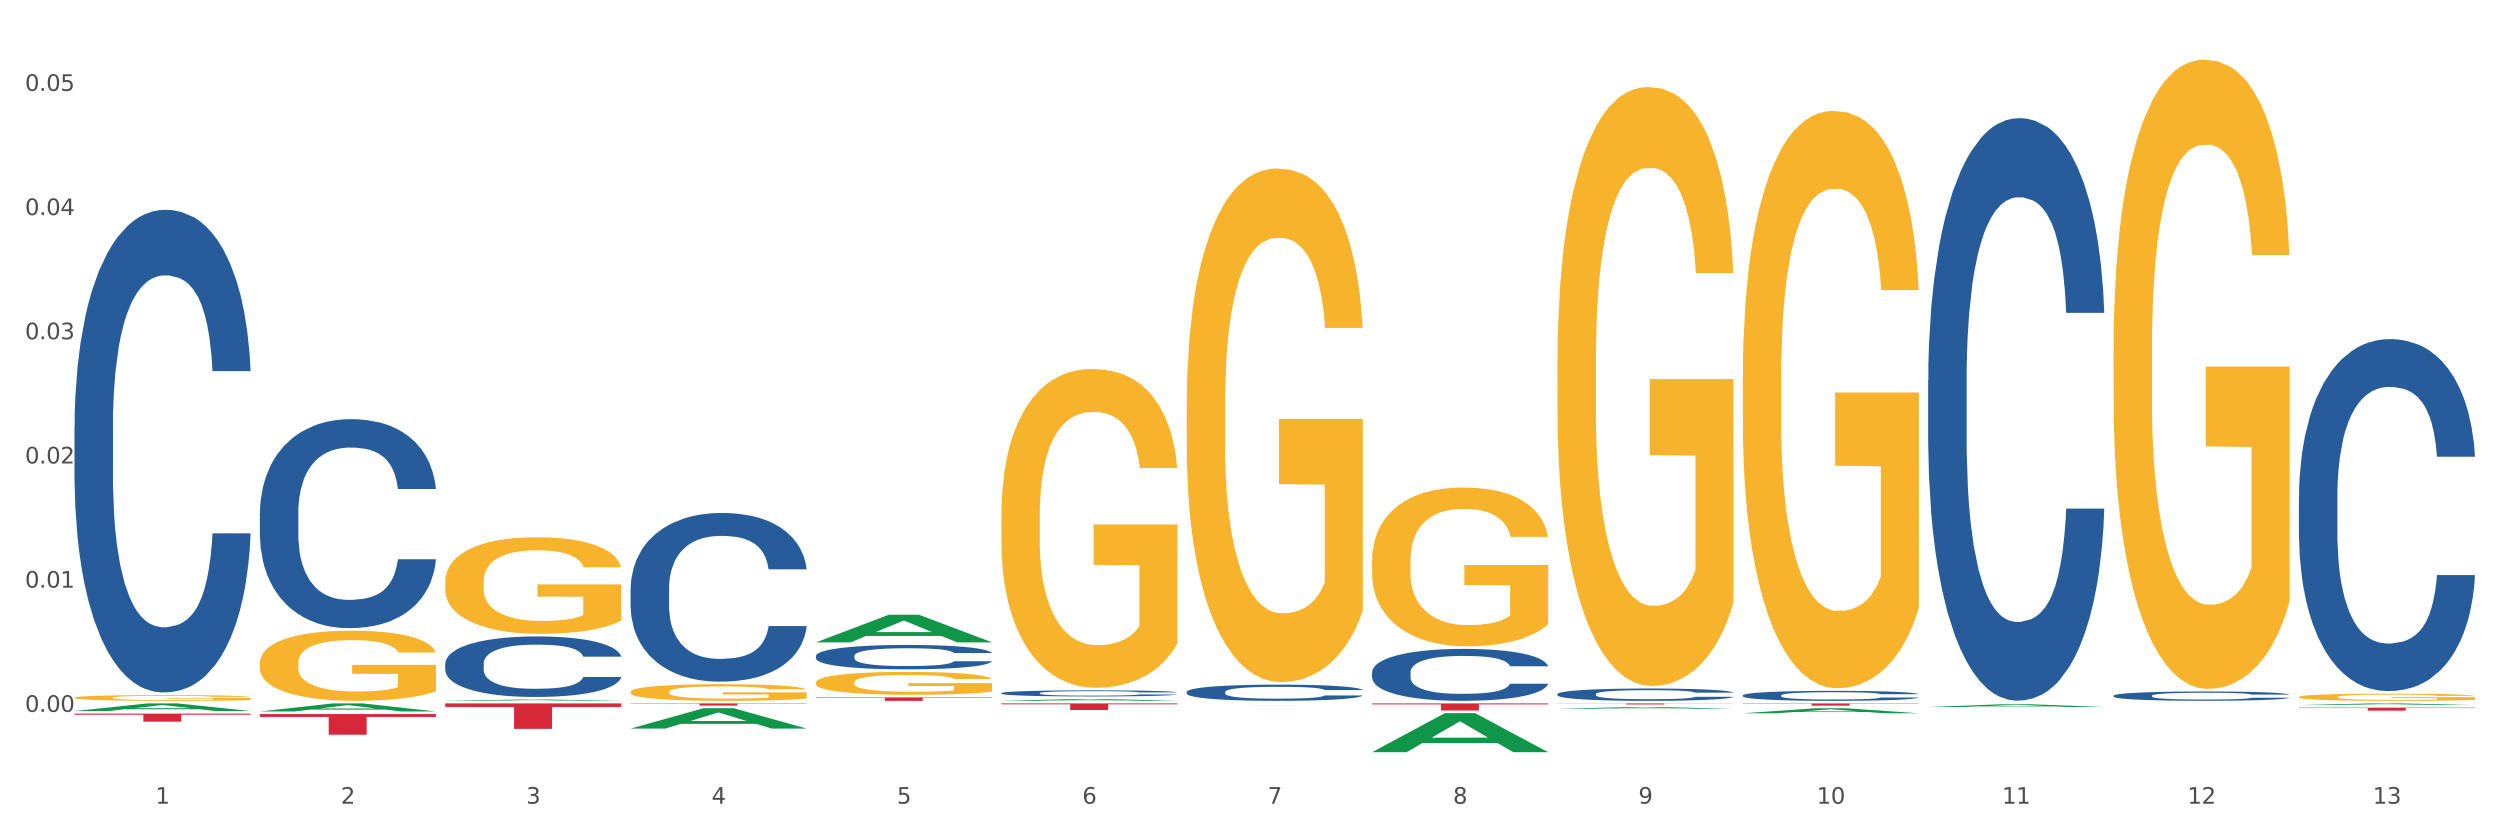 <?xml version="1.0" encoding="utf-8" standalone="no"?>
<!DOCTYPE svg PUBLIC "-//W3C//DTD SVG 1.1//EN"
  "http://www.w3.org/Graphics/SVG/1.1/DTD/svg11.dtd">
<svg xmlns:xlink="http://www.w3.org/1999/xlink" width="1080pt" height="360pt" viewBox="0 0 1080 360" xmlns="http://www.w3.org/2000/svg" version="1.1">
 <rect x="0" y="0" width="1080" height="360" fill="#333333" stroke="none"/>
 <defs>
  <style type="text/css">*{stroke-linejoin: round; stroke-linecap: butt}</style>
 </defs>
 <g id="figure_1">
  <g id="patch_1">
   <path d="M 0 360 
L 1080 360 
L 1080 0 
L 0 0 
z
" style="fill: #ffffff; stroke: #ffffff; stroke-linejoin: miter"/>
  </g>
  <g id="axes_1">
   <g id="matplotlib.axis_1">
    <g id="xtick_1">
     <g id="text_1">
      <!-- 1 -->
      <g style="fill: #4d4d4d" transform="translate(67.159 347.204) scale(0.096 -0.096)">
       <defs>
        <path id="DejaVuSans-31" d="M 794 531 
L 1825 531 
L 1825 4091 
L 703 3866 
L 703 4441 
L 1819 4666 
L 2450 4666 
L 2450 531 
L 3481 531 
L 3481 0 
L 794 0 
L 794 531 
z
" transform="scale(0.016)"/>
       </defs>
       <use xlink:href="#DejaVuSans-31"/>
      </g>
     </g>
    </g>
    <g id="xtick_2">
     <g id="text_2">
      <!-- 2 -->
      <g style="fill: #4d4d4d" transform="translate(147.238 347.204) scale(0.096 -0.096)">
       <defs>
        <path id="DejaVuSans-32" d="M 1228 531 
L 3431 531 
L 3431 0 
L 469 0 
L 469 531 
Q 828 903 1448 1529 
Q 2069 2156 2228 2338 
Q 2531 2678 2651 2914 
Q 2772 3150 2772 3378 
Q 2772 3750 2511 3984 
Q 2250 4219 1831 4219 
Q 1534 4219 1204 4116 
Q 875 4013 500 3803 
L 500 4441 
Q 881 4594 1212 4672 
Q 1544 4750 1819 4750 
Q 2544 4750 2975 4387 
Q 3406 4025 3406 3419 
Q 3406 3131 3298 2873 
Q 3191 2616 2906 2266 
Q 2828 2175 2409 1742 
Q 1991 1309 1228 531 
z
" transform="scale(0.016)"/>
       </defs>
       <use xlink:href="#DejaVuSans-32"/>
      </g>
     </g>
    </g>
    <g id="xtick_3">
     <g id="text_3">
      <!-- 3 -->
      <g style="fill: #4d4d4d" transform="translate(227.317 347.204) scale(0.096 -0.096)">
       <defs>
        <path id="DejaVuSans-33" d="M 2597 2516 
Q 3050 2419 3304 2112 
Q 3559 1806 3559 1356 
Q 3559 666 3084 287 
Q 2609 -91 1734 -91 
Q 1441 -91 1130 -33 
Q 819 25 488 141 
L 488 750 
Q 750 597 1062 519 
Q 1375 441 1716 441 
Q 2309 441 2620 675 
Q 2931 909 2931 1356 
Q 2931 1769 2642 2001 
Q 2353 2234 1838 2234 
L 1294 2234 
L 1294 2753 
L 1863 2753 
Q 2328 2753 2575 2939 
Q 2822 3125 2822 3475 
Q 2822 3834 2567 4026 
Q 2313 4219 1838 4219 
Q 1578 4219 1281 4162 
Q 984 4106 628 3988 
L 628 4550 
Q 988 4650 1302 4700 
Q 1616 4750 1894 4750 
Q 2613 4750 3031 4423 
Q 3450 4097 3450 3541 
Q 3450 3153 3228 2886 
Q 3006 2619 2597 2516 
z
" transform="scale(0.016)"/>
       </defs>
       <use xlink:href="#DejaVuSans-33"/>
      </g>
     </g>
    </g>
    <g id="xtick_4">
     <g id="text_4">
      <!-- 4 -->
      <g style="fill: #4d4d4d" transform="translate(307.396 347.204) scale(0.096 -0.096)">
       <defs>
        <path id="DejaVuSans-34" d="M 2419 4116 
L 825 1625 
L 2419 1625 
L 2419 4116 
z
M 2253 4666 
L 3047 4666 
L 3047 1625 
L 3713 1625 
L 3713 1100 
L 3047 1100 
L 3047 0 
L 2419 0 
L 2419 1100 
L 313 1100 
L 313 1709 
L 2253 4666 
z
" transform="scale(0.016)"/>
       </defs>
       <use xlink:href="#DejaVuSans-34"/>
      </g>
     </g>
    </g>
    <g id="xtick_5">
     <g id="text_5">
      <!-- 5 -->
      <g style="fill: #4d4d4d" transform="translate(387.475 347.204) scale(0.096 -0.096)">
       <defs>
        <path id="DejaVuSans-35" d="M 691 4666 
L 3169 4666 
L 3169 4134 
L 1269 4134 
L 1269 2991 
Q 1406 3038 1543 3061 
Q 1681 3084 1819 3084 
Q 2600 3084 3056 2656 
Q 3513 2228 3513 1497 
Q 3513 744 3044 326 
Q 2575 -91 1722 -91 
Q 1428 -91 1123 -41 
Q 819 9 494 109 
L 494 744 
Q 775 591 1075 516 
Q 1375 441 1709 441 
Q 2250 441 2565 725 
Q 2881 1009 2881 1497 
Q 2881 1984 2565 2268 
Q 2250 2553 1709 2553 
Q 1456 2553 1204 2497 
Q 953 2441 691 2322 
L 691 4666 
z
" transform="scale(0.016)"/>
       </defs>
       <use xlink:href="#DejaVuSans-35"/>
      </g>
     </g>
    </g>
    <g id="xtick_6">
     <g id="text_6">
      <!-- 6 -->
      <g style="fill: #4d4d4d" transform="translate(467.554 347.204) scale(0.096 -0.096)">
       <defs>
        <path id="DejaVuSans-36" d="M 2113 2584 
Q 1688 2584 1439 2293 
Q 1191 2003 1191 1497 
Q 1191 994 1439 701 
Q 1688 409 2113 409 
Q 2538 409 2786 701 
Q 3034 994 3034 1497 
Q 3034 2003 2786 2293 
Q 2538 2584 2113 2584 
z
M 3366 4563 
L 3366 3988 
Q 3128 4100 2886 4159 
Q 2644 4219 2406 4219 
Q 1781 4219 1451 3797 
Q 1122 3375 1075 2522 
Q 1259 2794 1537 2939 
Q 1816 3084 2150 3084 
Q 2853 3084 3261 2657 
Q 3669 2231 3669 1497 
Q 3669 778 3244 343 
Q 2819 -91 2113 -91 
Q 1303 -91 875 529 
Q 447 1150 447 2328 
Q 447 3434 972 4092 
Q 1497 4750 2381 4750 
Q 2619 4750 2861 4703 
Q 3103 4656 3366 4563 
z
" transform="scale(0.016)"/>
       </defs>
       <use xlink:href="#DejaVuSans-36"/>
      </g>
     </g>
    </g>
    <g id="xtick_7">
     <g id="text_7">
      <!-- 7 -->
      <g style="fill: #4d4d4d" transform="translate(547.634 347.204) scale(0.096 -0.096)">
       <defs>
        <path id="DejaVuSans-37" d="M 525 4666 
L 3525 4666 
L 3525 4397 
L 1831 0 
L 1172 0 
L 2766 4134 
L 525 4134 
L 525 4666 
z
" transform="scale(0.016)"/>
       </defs>
       <use xlink:href="#DejaVuSans-37"/>
      </g>
     </g>
    </g>
    <g id="xtick_8">
     <g id="text_8">
      <!-- 8 -->
      <g style="fill: #4d4d4d" transform="translate(627.713 347.204) scale(0.096 -0.096)">
       <defs>
        <path id="DejaVuSans-38" d="M 2034 2216 
Q 1584 2216 1326 1975 
Q 1069 1734 1069 1313 
Q 1069 891 1326 650 
Q 1584 409 2034 409 
Q 2484 409 2743 651 
Q 3003 894 3003 1313 
Q 3003 1734 2745 1975 
Q 2488 2216 2034 2216 
z
M 1403 2484 
Q 997 2584 770 2862 
Q 544 3141 544 3541 
Q 544 4100 942 4425 
Q 1341 4750 2034 4750 
Q 2731 4750 3128 4425 
Q 3525 4100 3525 3541 
Q 3525 3141 3298 2862 
Q 3072 2584 2669 2484 
Q 3125 2378 3379 2068 
Q 3634 1759 3634 1313 
Q 3634 634 3220 271 
Q 2806 -91 2034 -91 
Q 1263 -91 848 271 
Q 434 634 434 1313 
Q 434 1759 690 2068 
Q 947 2378 1403 2484 
z
M 1172 3481 
Q 1172 3119 1398 2916 
Q 1625 2713 2034 2713 
Q 2441 2713 2670 2916 
Q 2900 3119 2900 3481 
Q 2900 3844 2670 4047 
Q 2441 4250 2034 4250 
Q 1625 4250 1398 4047 
Q 1172 3844 1172 3481 
z
" transform="scale(0.016)"/>
       </defs>
       <use xlink:href="#DejaVuSans-38"/>
      </g>
     </g>
    </g>
    <g id="xtick_9">
     <g id="text_9">
      <!-- 9 -->
      <g style="fill: #4d4d4d" transform="translate(707.792 347.204) scale(0.096 -0.096)">
       <defs>
        <path id="DejaVuSans-39" d="M 703 97 
L 703 672 
Q 941 559 1184 500 
Q 1428 441 1663 441 
Q 2288 441 2617 861 
Q 2947 1281 2994 2138 
Q 2813 1869 2534 1725 
Q 2256 1581 1919 1581 
Q 1219 1581 811 2004 
Q 403 2428 403 3163 
Q 403 3881 828 4315 
Q 1253 4750 1959 4750 
Q 2769 4750 3195 4129 
Q 3622 3509 3622 2328 
Q 3622 1225 3098 567 
Q 2575 -91 1691 -91 
Q 1453 -91 1209 -44 
Q 966 3 703 97 
z
M 1959 2075 
Q 2384 2075 2632 2365 
Q 2881 2656 2881 3163 
Q 2881 3666 2632 3958 
Q 2384 4250 1959 4250 
Q 1534 4250 1286 3958 
Q 1038 3666 1038 3163 
Q 1038 2656 1286 2365 
Q 1534 2075 1959 2075 
z
" transform="scale(0.016)"/>
       </defs>
       <use xlink:href="#DejaVuSans-39"/>
      </g>
     </g>
    </g>
    <g id="xtick_10">
     <g id="text_10">
      <!-- 10 -->
      <g style="fill: #4d4d4d" transform="translate(784.817 347.204) scale(0.096 -0.096)">
       <defs>
        <path id="DejaVuSans-30" d="M 2034 4250 
Q 1547 4250 1301 3770 
Q 1056 3291 1056 2328 
Q 1056 1369 1301 889 
Q 1547 409 2034 409 
Q 2525 409 2770 889 
Q 3016 1369 3016 2328 
Q 3016 3291 2770 3770 
Q 2525 4250 2034 4250 
z
M 2034 4750 
Q 2819 4750 3233 4129 
Q 3647 3509 3647 2328 
Q 3647 1150 3233 529 
Q 2819 -91 2034 -91 
Q 1250 -91 836 529 
Q 422 1150 422 2328 
Q 422 3509 836 4129 
Q 1250 4750 2034 4750 
z
" transform="scale(0.016)"/>
       </defs>
       <use xlink:href="#DejaVuSans-31"/>
       <use xlink:href="#DejaVuSans-30" transform="translate(63.623 0)"/>
      </g>
     </g>
    </g>
    <g id="xtick_11">
     <g id="text_11">
      <!-- 11 -->
      <g style="fill: #4d4d4d" transform="translate(864.896 347.204) scale(0.096 -0.096)">
       <use xlink:href="#DejaVuSans-31"/>
       <use xlink:href="#DejaVuSans-31" transform="translate(63.623 0)"/>
      </g>
     </g>
    </g>
    <g id="xtick_12">
     <g id="text_12">
      <!-- 12 -->
      <g style="fill: #4d4d4d" transform="translate(944.975 347.204) scale(0.096 -0.096)">
       <use xlink:href="#DejaVuSans-31"/>
       <use xlink:href="#DejaVuSans-32" transform="translate(63.623 0)"/>
      </g>
     </g>
    </g>
    <g id="xtick_13">
     <g id="text_13">
      <!-- 13 -->
      <g style="fill: #4d4d4d" transform="translate(1025.054 347.204) scale(0.096 -0.096)">
       <use xlink:href="#DejaVuSans-31"/>
       <use xlink:href="#DejaVuSans-33" transform="translate(63.623 0)"/>
      </g>
     </g>
    </g>
    <g id="xtick_14"/>
    <g id="xtick_15"/>
    <g id="xtick_16"/>
    <g id="xtick_17"/>
    <g id="xtick_18"/>
    <g id="xtick_19"/>
    <g id="xtick_20"/>
    <g id="xtick_21"/>
    <g id="xtick_22"/>
    <g id="xtick_23"/>
    <g id="xtick_24"/>
    <g id="xtick_25"/>
   </g>
   <g id="matplotlib.axis_2">
    <g id="ytick_1">
     <g id="text_14">
      <!-- 0.00 -->
      <g style="fill: #4d4d4d" transform="translate(10.8 307.523) scale(0.096 -0.096)">
       <defs>
        <path id="DejaVuSans-2e" d="M 684 794 
L 1344 794 
L 1344 0 
L 684 0 
L 684 794 
z
" transform="scale(0.016)"/>
       </defs>
       <use xlink:href="#DejaVuSans-30"/>
       <use xlink:href="#DejaVuSans-2e" transform="translate(63.623 0)"/>
       <use xlink:href="#DejaVuSans-30" transform="translate(95.41 0)"/>
       <use xlink:href="#DejaVuSans-30" transform="translate(159.033 0)"/>
      </g>
     </g>
    </g>
    <g id="ytick_2">
     <g id="text_15">
      <!-- 0.01 -->
      <g style="fill: #4d4d4d" transform="translate(10.8 253.87) scale(0.096 -0.096)">
       <use xlink:href="#DejaVuSans-30"/>
       <use xlink:href="#DejaVuSans-2e" transform="translate(63.623 0)"/>
       <use xlink:href="#DejaVuSans-30" transform="translate(95.41 0)"/>
       <use xlink:href="#DejaVuSans-31" transform="translate(159.033 0)"/>
      </g>
     </g>
    </g>
    <g id="ytick_3">
     <g id="text_16">
      <!-- 0.02 -->
      <g style="fill: #4d4d4d" transform="translate(10.8 200.217) scale(0.096 -0.096)">
       <use xlink:href="#DejaVuSans-30"/>
       <use xlink:href="#DejaVuSans-2e" transform="translate(63.623 0)"/>
       <use xlink:href="#DejaVuSans-30" transform="translate(95.41 0)"/>
       <use xlink:href="#DejaVuSans-32" transform="translate(159.033 0)"/>
      </g>
     </g>
    </g>
    <g id="ytick_4">
     <g id="text_17">
      <!-- 0.03 -->
      <g style="fill: #4d4d4d" transform="translate(10.8 146.565) scale(0.096 -0.096)">
       <use xlink:href="#DejaVuSans-30"/>
       <use xlink:href="#DejaVuSans-2e" transform="translate(63.623 0)"/>
       <use xlink:href="#DejaVuSans-30" transform="translate(95.41 0)"/>
       <use xlink:href="#DejaVuSans-33" transform="translate(159.033 0)"/>
      </g>
     </g>
    </g>
    <g id="ytick_5">
     <g id="text_18">
      <!-- 0.04 -->
      <g style="fill: #4d4d4d" transform="translate(10.8 92.912) scale(0.096 -0.096)">
       <use xlink:href="#DejaVuSans-30"/>
       <use xlink:href="#DejaVuSans-2e" transform="translate(63.623 0)"/>
       <use xlink:href="#DejaVuSans-30" transform="translate(95.41 0)"/>
       <use xlink:href="#DejaVuSans-34" transform="translate(159.033 0)"/>
      </g>
     </g>
    </g>
    <g id="ytick_6">
     <g id="text_19">
      <!-- 0.05 -->
      <g style="fill: #4d4d4d" transform="translate(10.8 39.26) scale(0.096 -0.096)">
       <use xlink:href="#DejaVuSans-30"/>
       <use xlink:href="#DejaVuSans-2e" transform="translate(63.623 0)"/>
       <use xlink:href="#DejaVuSans-30" transform="translate(95.41 0)"/>
       <use xlink:href="#DejaVuSans-35" transform="translate(159.033 0)"/>
      </g>
     </g>
    </g>
    <g id="ytick_7"/>
    <g id="ytick_8"/>
    <g id="ytick_9"/>
    <g id="ytick_10"/>
    <g id="ytick_11"/>
    <g id="ytick_12"/>
   </g>
   <g id="PolyCollection_1">
    <path d="M 32.175 307.163 
L 32.253 307.16 
L 63.625 303.879 
L 76.644 303.875 
L 108.25 307.169 
L 93.192 307.169 
L 86.369 306.402 
L 53.978 306.402 
L 53.743 306.414 
L 47.155 307.169 
L 32.175 307.169 
L 32.175 307.163 
L 58.056 305.944 
L 82.291 305.941 
L 70.291 304.577 
L 70.134 304.571 
L 69.977 304.581 
L 57.978 305.941 
L 58.056 305.944 
L 32.175 307.163 
z
" clip-path="url(#p5217eb15a9)" style="fill: #109648"/>
    <path d="M 432.571 299.413 
L 432.661 299.411 
L 432.661 299.343 
L 432.93 299.252 
L 433.92 299.084 
L 435.179 298.956 
L 437.337 298.807 
L 438.506 298.744 
L 440.034 298.675 
L 443.182 298.562 
L 446.779 298.465 
L 449.297 298.413 
L 451.185 298.379 
L 455.411 298.319 
L 457.839 298.292 
L 460.357 298.271 
L 462.515 298.256 
L 466.112 298.239 
L 468.99 298.232 
L 472.317 298.23 
L 475.105 298.232 
L 478.791 298.242 
L 484.187 298.271 
L 486.255 298.288 
L 489.043 298.316 
L 491.92 298.355 
L 494.258 298.393 
L 496.956 298.449 
L 499.744 298.521 
L 502.441 298.612 
L 504.33 298.696 
L 505.858 298.785 
L 507.207 298.894 
L 508.196 299.011 
L 508.646 299.11 
L 492.19 299.11 
L 491.74 299.021 
L 490.841 298.925 
L 489.942 298.86 
L 488.953 298.807 
L 487.424 298.747 
L 486.075 298.708 
L 483.827 298.663 
L 481.759 298.634 
L 480.05 298.617 
L 477.982 298.603 
L 473.576 298.588 
L 470.429 298.588 
L 468.45 298.593 
L 466.022 298.605 
L 463.954 298.622 
L 461.526 298.651 
L 459.638 298.682 
L 457.749 298.723 
L 456.67 298.752 
L 455.052 298.805 
L 453.973 298.848 
L 452.534 298.922 
L 451.724 298.975 
L 450.286 299.112 
L 449.656 299.213 
L 449.386 299.283 
L 449.207 299.36 
L 449.207 299.735 
L 449.746 299.904 
L 450.196 299.976 
L 450.915 300.057 
L 452.264 300.163 
L 454.242 300.267 
L 456.311 300.341 
L 458.019 300.387 
L 459.638 300.421 
L 461.256 300.447 
L 463.235 300.471 
L 464.853 300.485 
L 467.281 300.5 
L 470.159 300.507 
L 472.407 300.507 
L 476.993 300.495 
L 479.061 300.483 
L 481.039 300.466 
L 483.198 300.44 
L 484.906 300.411 
L 485.895 300.389 
L 487.514 300.344 
L 488.773 300.296 
L 489.852 300.24 
L 490.571 300.192 
L 491.381 300.12 
L 492.01 300.038 
L 492.19 299.995 
L 508.646 299.995 
L 508.286 300.081 
L 507.657 300.166 
L 506.398 300.279 
L 505.409 300.344 
L 503.88 300.423 
L 502.261 300.49 
L 500.013 300.565 
L 497.945 300.62 
L 495.787 300.668 
L 493.449 300.712 
L 489.222 300.772 
L 487.694 300.788 
L 484.457 300.817 
L 481.939 300.834 
L 478.252 300.851 
L 474.475 300.861 
L 470.518 300.863 
L 467.011 300.858 
L 463.145 300.844 
L 460.717 300.829 
L 458.019 300.808 
L 454.872 300.774 
L 451.904 300.733 
L 449.117 300.685 
L 446.509 300.63 
L 444.081 300.567 
L 440.934 300.464 
L 438.596 300.363 
L 436.887 300.269 
L 435.718 300.19 
L 434.549 300.089 
L 433.92 300.019 
L 432.93 299.851 
L 432.571 299.694 
L 432.571 299.413 
z
" clip-path="url(#p5217eb15a9)" style="fill: #255c99"/>
    <path d="M 352.492 283.35 
L 352.582 283.34 
L 352.582 283.071 
L 352.851 282.705 
L 353.84 282.032 
L 355.099 281.523 
L 357.258 280.926 
L 358.427 280.676 
L 359.955 280.397 
L 363.103 279.946 
L 366.699 279.561 
L 369.217 279.349 
L 371.106 279.215 
L 375.332 278.974 
L 377.76 278.868 
L 380.278 278.782 
L 382.436 278.724 
L 386.033 278.657 
L 388.911 278.628 
L 392.238 278.618 
L 395.025 278.628 
L 398.712 278.667 
L 404.108 278.782 
L 406.176 278.849 
L 408.963 278.965 
L 411.841 279.118 
L 414.179 279.272 
L 416.877 279.494 
L 419.664 279.782 
L 422.362 280.147 
L 424.25 280.484 
L 425.779 280.84 
L 427.128 281.273 
L 428.117 281.744 
L 428.567 282.138 
L 412.111 282.138 
L 411.661 281.782 
L 410.762 281.398 
L 409.863 281.138 
L 408.874 280.926 
L 407.345 280.686 
L 405.996 280.532 
L 403.748 280.349 
L 401.68 280.234 
L 399.971 280.167 
L 397.903 280.109 
L 393.497 280.051 
L 390.349 280.051 
L 388.371 280.071 
L 385.943 280.119 
L 383.875 280.186 
L 381.447 280.301 
L 379.559 280.426 
L 377.67 280.59 
L 376.591 280.705 
L 374.972 280.917 
L 373.893 281.09 
L 372.455 281.388 
L 371.645 281.6 
L 370.207 282.148 
L 369.577 282.552 
L 369.307 282.83 
L 369.127 283.138 
L 369.127 284.638 
L 369.667 285.311 
L 370.117 285.6 
L 370.836 285.927 
L 372.185 286.35 
L 374.163 286.764 
L 376.231 287.062 
L 377.94 287.244 
L 379.559 287.379 
L 381.177 287.485 
L 383.155 287.581 
L 384.774 287.639 
L 387.202 287.696 
L 390.08 287.725 
L 392.328 287.725 
L 396.914 287.677 
L 398.982 287.629 
L 400.96 287.562 
L 403.118 287.456 
L 404.827 287.34 
L 405.816 287.254 
L 407.435 287.071 
L 408.694 286.879 
L 409.773 286.658 
L 410.492 286.465 
L 411.302 286.177 
L 411.931 285.85 
L 412.111 285.677 
L 428.567 285.677 
L 428.207 286.023 
L 427.578 286.36 
L 426.319 286.812 
L 425.33 287.071 
L 423.801 287.389 
L 422.182 287.658 
L 419.934 287.956 
L 417.866 288.177 
L 415.708 288.369 
L 413.37 288.543 
L 409.143 288.783 
L 407.615 288.85 
L 404.377 288.966 
L 401.86 289.033 
L 398.173 289.1 
L 394.396 289.139 
L 390.439 289.148 
L 386.932 289.129 
L 383.066 289.071 
L 380.638 289.014 
L 377.94 288.927 
L 374.793 288.793 
L 371.825 288.629 
L 369.038 288.437 
L 366.43 288.216 
L 364.002 287.966 
L 360.854 287.552 
L 358.516 287.148 
L 356.808 286.773 
L 355.639 286.456 
L 354.47 286.052 
L 353.84 285.773 
L 352.851 285.1 
L 352.492 284.475 
L 352.492 283.35 
z
" clip-path="url(#p5217eb15a9)" style="fill: #255c99"/>
    <path d="M 272.412 254.344 
L 272.502 254.277 
L 272.502 252.414 
L 272.772 249.885 
L 273.761 245.227 
L 275.02 241.7 
L 277.178 237.574 
L 278.347 235.844 
L 279.876 233.914 
L 283.023 230.787 
L 286.62 228.125 
L 289.138 226.661 
L 291.027 225.729 
L 295.253 224.066 
L 297.681 223.334 
L 300.199 222.735 
L 302.357 222.336 
L 305.954 221.87 
L 308.831 221.67 
L 312.159 221.604 
L 314.946 221.67 
L 318.633 221.936 
L 324.028 222.735 
L 326.097 223.201 
L 328.884 223.999 
L 331.762 225.064 
L 334.1 226.129 
L 336.798 227.659 
L 339.585 229.656 
L 342.283 232.184 
L 344.171 234.513 
L 345.7 236.975 
L 347.049 239.97 
L 348.038 243.231 
L 348.488 245.959 
L 332.032 245.959 
L 331.582 243.497 
L 330.683 240.835 
L 329.784 239.038 
L 328.794 237.574 
L 327.266 235.911 
L 325.917 234.846 
L 323.669 233.582 
L 321.601 232.783 
L 319.892 232.317 
L 317.824 231.918 
L 313.418 231.519 
L 310.27 231.519 
L 308.292 231.652 
L 305.864 231.985 
L 303.796 232.45 
L 301.368 233.249 
L 299.479 234.114 
L 297.591 235.245 
L 296.512 236.044 
L 294.893 237.508 
L 293.814 238.706 
L 292.375 240.768 
L 291.566 242.232 
L 290.127 246.025 
L 289.498 248.82 
L 289.228 250.75 
L 289.048 252.88 
L 289.048 263.261 
L 289.588 267.919 
L 290.037 269.915 
L 290.757 272.178 
L 292.106 275.105 
L 294.084 277.967 
L 296.152 280.03 
L 297.861 281.294 
L 299.479 282.226 
L 301.098 282.958 
L 303.076 283.623 
L 304.695 284.022 
L 307.123 284.422 
L 310 284.621 
L 312.249 284.621 
L 316.835 284.289 
L 318.903 283.956 
L 320.881 283.49 
L 323.039 282.758 
L 324.748 281.96 
L 325.737 281.361 
L 327.356 280.096 
L 328.615 278.765 
L 329.694 277.235 
L 330.413 275.904 
L 331.222 273.908 
L 331.852 271.645 
L 332.032 270.447 
L 348.488 270.447 
L 348.128 272.843 
L 347.498 275.172 
L 346.24 278.3 
L 345.25 280.096 
L 343.722 282.292 
L 342.103 284.156 
L 339.855 286.218 
L 337.787 287.749 
L 335.629 289.08 
L 333.291 290.278 
L 329.064 291.941 
L 327.535 292.407 
L 324.298 293.206 
L 321.78 293.671 
L 318.094 294.137 
L 314.317 294.403 
L 310.36 294.47 
L 306.853 294.337 
L 302.986 293.938 
L 300.558 293.538 
L 297.861 292.939 
L 294.713 292.008 
L 291.746 290.877 
L 288.958 289.546 
L 286.351 288.015 
L 283.923 286.285 
L 280.775 283.424 
L 278.437 280.629 
L 276.729 278.033 
L 275.56 275.837 
L 274.391 273.043 
L 273.761 271.113 
L 272.772 266.455 
L 272.412 262.129 
L 272.412 254.344 
z
" clip-path="url(#p5217eb15a9)" style="fill: #255c99"/>
    <path d="M 192.333 286.687 
L 192.423 286.663 
L 192.423 285.995 
L 192.693 285.088 
L 193.682 283.416 
L 194.941 282.151 
L 197.099 280.671 
L 198.268 280.05 
L 199.797 279.358 
L 202.944 278.236 
L 206.541 277.281 
L 209.059 276.756 
L 210.947 276.421 
L 215.174 275.824 
L 217.602 275.562 
L 220.12 275.347 
L 222.278 275.204 
L 225.875 275.037 
L 228.752 274.965 
L 232.079 274.941 
L 234.867 274.965 
L 238.554 275.06 
L 243.949 275.347 
L 246.018 275.514 
L 248.805 275.801 
L 251.683 276.183 
L 254.021 276.565 
L 256.718 277.114 
L 259.506 277.83 
L 262.204 278.737 
L 264.092 279.573 
L 265.621 280.456 
L 266.97 281.53 
L 267.959 282.7 
L 268.408 283.679 
L 251.953 283.679 
L 251.503 282.796 
L 250.604 281.841 
L 249.704 281.196 
L 248.715 280.671 
L 247.187 280.074 
L 245.838 279.692 
L 243.59 279.238 
L 241.521 278.952 
L 239.813 278.785 
L 237.745 278.642 
L 233.338 278.498 
L 230.191 278.498 
L 228.213 278.546 
L 225.785 278.665 
L 223.717 278.833 
L 221.289 279.119 
L 219.4 279.429 
L 217.512 279.835 
L 216.433 280.122 
L 214.814 280.647 
L 213.735 281.077 
L 212.296 281.817 
L 211.487 282.342 
L 210.048 283.703 
L 209.419 284.706 
L 209.149 285.398 
L 208.969 286.162 
L 208.969 289.886 
L 209.509 291.557 
L 209.958 292.274 
L 210.678 293.085 
L 212.027 294.136 
L 214.005 295.162 
L 216.073 295.902 
L 217.782 296.356 
L 219.4 296.69 
L 221.019 296.953 
L 222.997 297.192 
L 224.616 297.335 
L 227.044 297.478 
L 229.921 297.55 
L 232.169 297.55 
L 236.755 297.43 
L 238.824 297.311 
L 240.802 297.144 
L 242.96 296.881 
L 244.669 296.595 
L 245.658 296.38 
L 247.276 295.926 
L 248.535 295.449 
L 249.615 294.9 
L 250.334 294.422 
L 251.143 293.706 
L 251.773 292.894 
L 251.953 292.465 
L 268.408 292.465 
L 268.049 293.324 
L 267.419 294.16 
L 266.16 295.282 
L 265.171 295.926 
L 263.643 296.714 
L 262.024 297.383 
L 259.776 298.123 
L 257.708 298.672 
L 255.549 299.149 
L 253.211 299.579 
L 248.985 300.176 
L 247.456 300.343 
L 244.219 300.629 
L 241.701 300.797 
L 238.014 300.964 
L 234.238 301.059 
L 230.281 301.083 
L 226.774 301.035 
L 222.907 300.892 
L 220.479 300.749 
L 217.782 300.534 
L 214.634 300.2 
L 211.667 299.794 
L 208.879 299.316 
L 206.271 298.767 
L 203.843 298.147 
L 200.696 297.12 
L 198.358 296.117 
L 196.65 295.186 
L 195.481 294.398 
L 194.312 293.396 
L 193.682 292.703 
L 192.693 291.032 
L 192.333 289.48 
L 192.333 286.687 
z
" clip-path="url(#p5217eb15a9)" style="fill: #255c99"/>
    <path d="M 112.254 221.639 
L 112.344 221.556 
L 112.344 219.248 
L 112.614 216.115 
L 113.603 210.344 
L 114.862 205.974 
L 117.02 200.862 
L 118.189 198.719 
L 119.718 196.328 
L 122.865 192.453 
L 126.462 189.155 
L 128.98 187.342 
L 130.868 186.187 
L 135.095 184.126 
L 137.523 183.219 
L 140.04 182.477 
L 142.199 181.983 
L 145.796 181.406 
L 148.673 181.158 
L 152 181.076 
L 154.788 181.158 
L 158.475 181.488 
L 163.87 182.477 
L 165.938 183.054 
L 168.726 184.044 
L 171.604 185.363 
L 173.942 186.682 
L 176.639 188.578 
L 179.427 191.052 
L 182.125 194.184 
L 184.013 197.07 
L 185.542 200.12 
L 186.891 203.83 
L 187.88 207.87 
L 188.329 211.251 
L 171.873 211.251 
L 171.424 208.2 
L 170.525 204.902 
L 169.625 202.676 
L 168.636 200.862 
L 167.107 198.801 
L 165.759 197.482 
L 163.51 195.916 
L 161.442 194.926 
L 159.734 194.349 
L 157.665 193.855 
L 153.259 193.36 
L 150.112 193.36 
L 148.134 193.525 
L 145.706 193.937 
L 143.637 194.514 
L 141.209 195.504 
L 139.321 196.575 
L 137.433 197.977 
L 136.354 198.966 
L 134.735 200.78 
L 133.656 202.264 
L 132.217 204.82 
L 131.408 206.634 
L 129.969 211.333 
L 129.34 214.796 
L 129.07 217.187 
L 128.89 219.825 
L 128.89 232.686 
L 129.43 238.457 
L 129.879 240.931 
L 130.599 243.734 
L 131.947 247.361 
L 133.926 250.906 
L 135.994 253.462 
L 137.702 255.029 
L 139.321 256.183 
L 140.94 257.09 
L 142.918 257.914 
L 144.537 258.409 
L 146.965 258.903 
L 149.842 259.151 
L 152.09 259.151 
L 156.676 258.739 
L 158.745 258.326 
L 160.723 257.749 
L 162.881 256.842 
L 164.59 255.853 
L 165.579 255.111 
L 167.197 253.545 
L 168.456 251.896 
L 169.535 249.999 
L 170.255 248.351 
L 171.064 245.877 
L 171.694 243.074 
L 171.873 241.59 
L 188.329 241.59 
L 187.97 244.558 
L 187.34 247.444 
L 186.081 251.319 
L 185.092 253.545 
L 183.563 256.265 
L 181.945 258.574 
L 179.697 261.13 
L 177.628 263.026 
L 175.47 264.675 
L 173.132 266.159 
L 168.906 268.22 
L 167.377 268.797 
L 164.14 269.786 
L 161.622 270.363 
L 157.935 270.94 
L 154.158 271.27 
L 150.202 271.353 
L 146.695 271.188 
L 142.828 270.693 
L 140.4 270.198 
L 137.702 269.456 
L 134.555 268.302 
L 131.588 266.901 
L 128.8 265.252 
L 126.192 263.356 
L 123.764 261.212 
L 120.617 257.667 
L 118.279 254.204 
L 116.57 250.989 
L 115.401 248.268 
L 114.232 244.805 
L 113.603 242.415 
L 112.614 236.643 
L 112.254 231.285 
L 112.254 221.639 
z
" clip-path="url(#p5217eb15a9)" style="fill: #255c99"/>
    <path d="M 32.175 184.327 
L 32.265 184.137 
L 32.265 178.805 
L 32.535 171.568 
L 33.524 158.238 
L 34.783 148.145 
L 36.941 136.338 
L 38.11 131.387 
L 39.639 125.865 
L 42.786 116.914 
L 46.383 109.297 
L 48.901 105.108 
L 50.789 102.442 
L 55.016 97.681 
L 57.443 95.586 
L 59.961 93.872 
L 62.119 92.73 
L 65.716 91.397 
L 68.594 90.825 
L 71.921 90.635 
L 74.709 90.825 
L 78.396 91.587 
L 83.791 93.872 
L 85.859 95.205 
L 88.647 97.49 
L 91.524 100.537 
L 93.862 103.584 
L 96.56 107.964 
L 99.348 113.677 
L 102.045 120.913 
L 103.934 127.579 
L 105.463 134.625 
L 106.811 143.194 
L 107.801 152.525 
L 108.25 160.333 
L 91.794 160.333 
L 91.345 153.287 
L 90.445 145.67 
L 89.546 140.528 
L 88.557 136.338 
L 87.028 131.578 
L 85.679 128.531 
L 83.431 124.913 
L 81.363 122.627 
L 79.655 121.294 
L 77.586 120.152 
L 73.18 119.009 
L 70.033 119.009 
L 68.054 119.39 
L 65.627 120.342 
L 63.558 121.675 
L 61.13 123.96 
L 59.242 126.436 
L 57.354 129.673 
L 56.274 131.958 
L 54.656 136.148 
L 53.577 139.576 
L 52.138 145.479 
L 51.329 149.669 
L 49.89 160.523 
L 49.26 168.521 
L 48.991 174.044 
L 48.811 180.138 
L 48.811 209.845 
L 49.35 223.175 
L 49.8 228.888 
L 50.519 235.363 
L 51.868 243.742 
L 53.847 251.93 
L 55.915 257.833 
L 57.623 261.452 
L 59.242 264.118 
L 60.861 266.212 
L 62.839 268.117 
L 64.457 269.259 
L 66.885 270.402 
L 69.763 270.973 
L 72.011 270.973 
L 76.597 270.021 
L 78.665 269.069 
L 80.644 267.736 
L 82.802 265.641 
L 84.51 263.356 
L 85.5 261.642 
L 87.118 258.024 
L 88.377 254.215 
L 89.456 249.835 
L 90.176 246.027 
L 90.985 240.314 
L 91.614 233.839 
L 91.794 230.411 
L 108.25 230.411 
L 107.89 237.267 
L 107.261 243.932 
L 106.002 252.882 
L 105.013 258.024 
L 103.484 264.308 
L 101.866 269.64 
L 99.618 275.544 
L 97.549 279.923 
L 95.391 283.732 
L 93.053 287.16 
L 88.827 291.921 
L 87.298 293.254 
L 84.061 295.539 
L 81.543 296.872 
L 77.856 298.205 
L 74.079 298.967 
L 70.123 299.157 
L 66.616 298.776 
L 62.749 297.634 
L 60.321 296.491 
L 57.623 294.777 
L 54.476 292.111 
L 51.509 288.874 
L 48.721 285.065 
L 46.113 280.685 
L 43.685 275.734 
L 40.538 267.545 
L 38.2 259.547 
L 36.491 252.121 
L 35.322 245.836 
L 34.153 237.838 
L 33.524 232.316 
L 32.535 218.986 
L 32.175 206.607 
L 32.175 184.327 
z
" clip-path="url(#p5217eb15a9)" style="fill: #255c99"/>
    <path d="M 32.175 301.422 
L 32.265 301.419 
L 32.265 301.337 
L 32.444 301.267 
L 33.343 301.096 
L 34.69 300.955 
L 35.678 300.88 
L 36.666 300.818 
L 37.833 300.757 
L 39.271 300.693 
L 41.875 300.6 
L 43.492 300.552 
L 45.468 300.502 
L 49.061 300.429 
L 51.665 300.388 
L 54.36 300.354 
L 58.761 300.313 
L 61.635 300.294 
L 64.689 300.281 
L 68.371 300.272 
L 71.156 300.269 
L 77.263 300.276 
L 82.473 300.297 
L 84.988 300.313 
L 88.221 300.34 
L 89.927 300.358 
L 92.712 300.395 
L 95.586 300.443 
L 97.562 300.484 
L 100.526 300.561 
L 102.771 300.638 
L 104.837 300.734 
L 105.915 300.8 
L 106.723 300.862 
L 107.442 300.932 
L 108.16 301.044 
L 91.993 301.044 
L 91.365 300.964 
L 90.377 300.889 
L 88.939 300.816 
L 87.682 300.77 
L 85.526 300.714 
L 83.55 300.677 
L 81.485 300.65 
L 78.97 300.627 
L 76.994 300.616 
L 74.209 300.606 
L 68.731 300.609 
L 65.048 300.627 
L 62.533 300.65 
L 60.917 300.67 
L 59.479 300.693 
L 57.863 300.725 
L 55.977 300.773 
L 54.629 300.816 
L 53.282 300.871 
L 52.204 300.925 
L 51.216 300.989 
L 50.408 301.057 
L 49.779 301.128 
L 49.24 301.214 
L 48.791 301.358 
L 48.791 301.67 
L 48.971 301.741 
L 49.42 301.834 
L 49.959 301.904 
L 50.857 301.989 
L 51.665 302.046 
L 53.192 302.128 
L 54.899 302.196 
L 56.246 302.239 
L 57.593 302.276 
L 59.929 302.326 
L 62.533 302.367 
L 64.779 302.392 
L 67.832 302.415 
L 69.898 302.424 
L 71.695 302.428 
L 76.096 302.428 
L 79.239 302.421 
L 82.742 302.405 
L 85.437 302.385 
L 87.682 302.36 
L 90.197 302.319 
L 91.814 302.28 
L 91.814 301.804 
L 72.054 301.802 
L 72.054 301.485 
L 108.25 301.485 
L 108.25 302.415 
L 106.723 302.462 
L 105.017 302.506 
L 103.22 302.544 
L 100.526 302.592 
L 97.292 302.638 
L 94.418 302.67 
L 91.365 302.697 
L 87.772 302.722 
L 83.101 302.745 
L 80.227 302.754 
L 76.635 302.761 
L 72.413 302.763 
L 68.731 302.758 
L 65.138 302.747 
L 61.366 302.727 
L 57.683 302.697 
L 54.899 302.667 
L 52.114 302.631 
L 49.15 302.583 
L 46.815 302.538 
L 45.019 302.497 
L 43.043 302.444 
L 40.887 302.376 
L 39.271 302.314 
L 37.833 302.251 
L 36.307 302.169 
L 35.229 302.098 
L 34.151 302.009 
L 33.522 301.943 
L 32.804 301.841 
L 32.265 301.697 
L 32.175 301.422 
z
" clip-path="url(#p5217eb15a9)" style="fill: #f7b32b"/>
    <path d="M 32.175 308.282 
L 108.25 308.282 
L 108.25 308.763 
L 78.325 308.766 
L 78.325 311.747 
L 61.92 311.747 
L 61.92 308.766 
L 32.175 308.763 
L 32.175 308.285 
L 32.175 308.282 
z
" clip-path="url(#p5217eb15a9)" style="fill: #d62839"/>
    <path d="M 192.333 251.388 
L 192.423 251.349 
L 192.423 249.978 
L 192.603 248.797 
L 193.501 245.939 
L 194.848 243.577 
L 195.836 242.32 
L 196.824 241.291 
L 197.992 240.262 
L 199.429 239.195 
L 202.034 237.633 
L 203.65 236.833 
L 205.626 235.995 
L 209.219 234.776 
L 211.824 234.09 
L 214.518 233.519 
L 218.919 232.833 
L 221.793 232.528 
L 224.847 232.299 
L 228.53 232.147 
L 231.314 232.109 
L 237.422 232.223 
L 242.631 232.566 
L 245.146 232.833 
L 248.379 233.29 
L 250.086 233.595 
L 252.87 234.204 
L 255.744 235.004 
L 257.72 235.69 
L 260.684 236.986 
L 262.93 238.281 
L 264.995 239.881 
L 266.073 240.986 
L 266.882 242.015 
L 267.6 243.196 
L 268.319 245.063 
L 252.152 245.063 
L 251.523 243.729 
L 250.535 242.472 
L 249.098 241.253 
L 247.84 240.491 
L 245.685 239.538 
L 243.709 238.929 
L 241.643 238.472 
L 239.128 238.091 
L 237.152 237.9 
L 234.368 237.748 
L 228.889 237.786 
L 225.206 238.091 
L 222.692 238.472 
L 221.075 238.814 
L 219.638 239.195 
L 218.021 239.729 
L 216.135 240.529 
L 214.788 241.253 
L 213.44 242.167 
L 212.363 243.082 
L 211.375 244.148 
L 210.566 245.292 
L 209.937 246.473 
L 209.399 247.92 
L 208.949 250.321 
L 208.949 255.54 
L 209.129 256.722 
L 209.578 258.284 
L 210.117 259.465 
L 211.015 260.875 
L 211.824 261.827 
L 213.351 263.199 
L 215.057 264.342 
L 216.404 265.066 
L 217.752 265.675 
L 220.087 266.513 
L 222.692 267.199 
L 224.937 267.618 
L 227.991 267.999 
L 230.057 268.152 
L 231.853 268.228 
L 236.254 268.228 
L 239.398 268.114 
L 242.9 267.847 
L 245.595 267.504 
L 247.84 267.085 
L 250.355 266.399 
L 251.972 265.751 
L 251.972 257.788 
L 232.212 257.75 
L 232.212 252.454 
L 268.408 252.454 
L 268.408 267.999 
L 266.882 268.799 
L 265.175 269.523 
L 263.379 270.171 
L 260.684 270.971 
L 257.451 271.733 
L 254.577 272.267 
L 251.523 272.724 
L 247.93 273.143 
L 243.26 273.524 
L 240.386 273.676 
L 236.793 273.791 
L 232.571 273.829 
L 228.889 273.752 
L 225.296 273.562 
L 221.524 273.219 
L 217.841 272.724 
L 215.057 272.228 
L 212.273 271.619 
L 209.309 270.819 
L 206.974 270.057 
L 205.177 269.371 
L 203.201 268.495 
L 201.046 267.352 
L 199.429 266.323 
L 197.992 265.256 
L 196.465 263.884 
L 195.387 262.703 
L 194.309 261.217 
L 193.681 260.113 
L 192.962 258.398 
L 192.423 255.998 
L 192.333 251.388 
z
" clip-path="url(#p5217eb15a9)" style="fill: #f7b32b"/>
    <path d="M 192.333 303.875 
L 268.408 303.875 
L 268.408 305.405 
L 238.483 305.416 
L 238.483 314.884 
L 222.078 314.884 
L 222.078 305.416 
L 192.333 305.405 
L 192.333 303.886 
L 192.333 303.875 
z
" clip-path="url(#p5217eb15a9)" style="fill: #d62839"/>
    <path d="M 272.412 303.875 
L 348.488 303.875 
L 348.488 304.009 
L 318.562 304.01 
L 318.562 304.834 
L 302.157 304.834 
L 302.157 304.01 
L 272.412 304.009 
L 272.412 303.876 
L 272.412 303.875 
z
" clip-path="url(#p5217eb15a9)" style="fill: #d62839"/>
    <path d="M 352.492 301.266 
L 428.567 301.266 
L 428.567 301.474 
L 398.641 301.475 
L 398.641 302.763 
L 382.237 302.763 
L 382.237 301.475 
L 352.492 301.474 
L 352.492 301.267 
L 352.492 301.266 
z
" clip-path="url(#p5217eb15a9)" style="fill: #d62839"/>
    <path d="M 512.65 298.908 
L 512.74 298.902 
L 512.74 298.723 
L 513.01 298.48 
L 513.999 298.032 
L 515.258 297.693 
L 517.416 297.297 
L 518.585 297.131 
L 520.114 296.945 
L 523.261 296.645 
L 526.858 296.389 
L 529.376 296.249 
L 531.264 296.159 
L 535.49 295.999 
L 537.918 295.929 
L 540.436 295.871 
L 542.594 295.833 
L 546.191 295.788 
L 549.069 295.769 
L 552.396 295.763 
L 555.184 295.769 
L 558.871 295.795 
L 564.266 295.871 
L 566.334 295.916 
L 569.122 295.993 
L 571.999 296.095 
L 574.337 296.198 
L 577.035 296.345 
L 579.823 296.536 
L 582.52 296.779 
L 584.409 297.003 
L 585.937 297.24 
L 587.286 297.527 
L 588.275 297.84 
L 588.725 298.103 
L 572.269 298.103 
L 571.819 297.866 
L 570.92 297.61 
L 570.021 297.438 
L 569.032 297.297 
L 567.503 297.137 
L 566.154 297.035 
L 563.906 296.914 
L 561.838 296.837 
L 560.129 296.792 
L 558.061 296.754 
L 553.655 296.715 
L 550.508 296.715 
L 548.529 296.728 
L 546.101 296.76 
L 544.033 296.805 
L 541.605 296.882 
L 539.717 296.965 
L 537.828 297.073 
L 536.749 297.15 
L 535.131 297.291 
L 534.052 297.406 
L 532.613 297.604 
L 531.804 297.745 
L 530.365 298.109 
L 529.735 298.377 
L 529.466 298.563 
L 529.286 298.767 
L 529.286 299.765 
L 529.825 300.212 
L 530.275 300.404 
L 530.994 300.621 
L 532.343 300.903 
L 534.321 301.178 
L 536.39 301.376 
L 538.098 301.497 
L 539.717 301.587 
L 541.335 301.657 
L 543.314 301.721 
L 544.932 301.759 
L 547.36 301.798 
L 550.238 301.817 
L 552.486 301.817 
L 557.072 301.785 
L 559.14 301.753 
L 561.119 301.708 
L 563.277 301.638 
L 564.985 301.561 
L 565.974 301.504 
L 567.593 301.382 
L 568.852 301.254 
L 569.931 301.107 
L 570.65 300.979 
L 571.46 300.788 
L 572.089 300.57 
L 572.269 300.455 
L 588.725 300.455 
L 588.365 300.685 
L 587.736 300.909 
L 586.477 301.21 
L 585.488 301.382 
L 583.959 301.593 
L 582.341 301.772 
L 580.092 301.97 
L 578.024 302.117 
L 575.866 302.245 
L 573.528 302.36 
L 569.302 302.52 
L 567.773 302.565 
L 564.536 302.642 
L 562.018 302.686 
L 558.331 302.731 
L 554.554 302.757 
L 550.598 302.763 
L 547.091 302.75 
L 543.224 302.712 
L 540.796 302.673 
L 538.098 302.616 
L 534.951 302.526 
L 531.983 302.418 
L 529.196 302.29 
L 526.588 302.143 
L 524.16 301.977 
L 521.013 301.702 
L 518.675 301.433 
L 516.966 301.184 
L 515.797 300.973 
L 514.628 300.704 
L 513.999 300.519 
L 513.01 300.072 
L 512.65 299.656 
L 512.65 298.908 
z
" clip-path="url(#p5217eb15a9)" style="fill: #255c99"/>
    <path d="M 432.571 303.875 
L 508.646 303.875 
L 508.646 304.27 
L 478.721 304.272 
L 478.721 306.713 
L 462.316 306.713 
L 462.316 304.272 
L 432.571 304.27 
L 432.571 303.878 
L 432.571 303.875 
z
" clip-path="url(#p5217eb15a9)" style="fill: #d62839"/>
    <path d="M 672.808 303.875 
L 748.883 303.875 
L 748.883 303.939 
L 718.958 303.939 
L 718.958 304.332 
L 702.553 304.332 
L 702.553 303.939 
L 672.808 303.939 
L 672.808 303.876 
L 672.808 303.875 
z
" clip-path="url(#p5217eb15a9)" style="fill: #d62839"/>
    <path d="M 752.887 303.875 
L 828.963 303.875 
L 828.963 304.011 
L 799.037 304.011 
L 799.037 304.847 
L 782.632 304.847 
L 782.632 304.011 
L 752.887 304.011 
L 752.887 303.876 
L 752.887 303.875 
z
" clip-path="url(#p5217eb15a9)" style="fill: #d62839"/>
    <path d="M 993.125 305.711 
L 1069.2 305.711 
L 1069.2 305.89 
L 1039.275 305.892 
L 1039.275 307.002 
L 1022.87 307.002 
L 1022.87 305.892 
L 993.125 305.89 
L 993.125 305.712 
L 993.125 305.711 
z
" clip-path="url(#p5217eb15a9)" style="fill: #d62839"/>
    <path d="M 993.125 301.093 
L 993.215 301.09 
L 993.215 300.988 
L 993.394 300.9 
L 994.292 300.688 
L 995.64 300.512 
L 996.628 300.418 
L 997.616 300.342 
L 998.783 300.265 
L 1000.22 300.186 
L 1002.825 300.07 
L 1004.442 300.01 
L 1006.418 299.948 
L 1010.01 299.857 
L 1012.615 299.806 
L 1015.31 299.763 
L 1019.711 299.712 
L 1022.585 299.69 
L 1025.639 299.673 
L 1029.321 299.661 
L 1032.105 299.658 
L 1038.213 299.667 
L 1043.422 299.693 
L 1045.937 299.712 
L 1049.171 299.746 
L 1050.877 299.769 
L 1053.662 299.814 
L 1056.536 299.874 
L 1058.512 299.925 
L 1061.476 300.021 
L 1063.721 300.118 
L 1065.787 300.237 
L 1066.865 300.319 
L 1067.673 300.396 
L 1068.392 300.484 
L 1069.11 300.622 
L 1052.943 300.622 
L 1052.314 300.523 
L 1051.326 300.43 
L 1049.889 300.339 
L 1048.632 300.282 
L 1046.476 300.211 
L 1044.5 300.166 
L 1042.434 300.132 
L 1039.92 300.104 
L 1037.944 300.089 
L 1035.159 300.078 
L 1029.68 300.081 
L 1025.998 300.104 
L 1023.483 300.132 
L 1021.866 300.157 
L 1020.429 300.186 
L 1018.813 300.226 
L 1016.926 300.285 
L 1015.579 300.339 
L 1014.232 300.407 
L 1013.154 300.475 
L 1012.166 300.554 
L 1011.358 300.639 
L 1010.729 300.727 
L 1010.19 300.835 
L 1009.741 301.014 
L 1009.741 301.402 
L 1009.921 301.49 
L 1010.37 301.606 
L 1010.909 301.694 
L 1011.807 301.799 
L 1012.615 301.87 
L 1014.142 301.972 
L 1015.849 302.057 
L 1017.196 302.111 
L 1018.543 302.156 
L 1020.878 302.219 
L 1023.483 302.27 
L 1025.728 302.301 
L 1028.782 302.329 
L 1030.848 302.341 
L 1032.644 302.346 
L 1037.045 302.346 
L 1040.189 302.338 
L 1043.692 302.318 
L 1046.386 302.292 
L 1048.632 302.261 
L 1051.147 302.21 
L 1052.763 302.162 
L 1052.763 301.569 
L 1033.004 301.567 
L 1033.004 301.172 
L 1069.2 301.172 
L 1069.2 302.329 
L 1067.673 302.389 
L 1065.967 302.443 
L 1064.17 302.491 
L 1061.476 302.55 
L 1058.242 302.607 
L 1055.368 302.647 
L 1052.314 302.681 
L 1048.722 302.712 
L 1044.051 302.74 
L 1041.177 302.752 
L 1037.584 302.76 
L 1033.363 302.763 
L 1029.68 302.757 
L 1026.088 302.743 
L 1022.315 302.718 
L 1018.633 302.681 
L 1015.849 302.644 
L 1013.064 302.599 
L 1010.1 302.539 
L 1007.765 302.482 
L 1005.969 302.431 
L 1003.993 302.366 
L 1001.837 302.281 
L 1000.22 302.204 
L 998.783 302.125 
L 997.256 302.023 
L 996.179 301.935 
L 995.101 301.825 
L 994.472 301.742 
L 993.754 301.615 
L 993.215 301.436 
L 993.125 301.093 
z
" clip-path="url(#p5217eb15a9)" style="fill: #f7b32b"/>
    <path d="M 913.046 151.382 
L 913.135 151.134 
L 913.135 142.196 
L 913.315 134.5 
L 914.213 115.88 
L 915.561 100.488 
L 916.549 92.295 
L 917.537 85.592 
L 918.704 78.888 
L 920.141 71.937 
L 922.746 61.758 
L 924.363 56.544 
L 926.339 51.083 
L 929.931 43.138 
L 932.536 38.669 
L 935.231 34.945 
L 939.632 30.477 
L 942.506 28.49 
L 945.559 27.001 
L 949.242 26.008 
L 952.026 25.759 
L 958.134 26.504 
L 963.343 28.739 
L 965.858 30.477 
L 969.092 33.456 
L 970.798 35.442 
L 973.582 39.414 
L 976.457 44.628 
L 978.433 49.096 
L 981.397 57.538 
L 983.642 65.979 
L 985.708 76.406 
L 986.786 83.605 
L 987.594 90.309 
L 988.312 98.005 
L 989.031 110.17 
L 972.864 110.17 
L 972.235 101.481 
L 971.247 93.288 
L 969.81 85.343 
L 968.553 80.378 
L 966.397 74.171 
L 964.421 70.199 
L 962.355 67.22 
L 959.84 64.737 
L 957.864 63.496 
L 955.08 62.503 
L 949.601 62.751 
L 945.919 64.737 
L 943.404 67.22 
L 941.787 69.454 
L 940.35 71.937 
L 938.733 75.413 
L 936.847 80.626 
L 935.5 85.343 
L 934.153 91.302 
L 933.075 97.26 
L 932.087 104.211 
L 931.279 111.659 
L 930.65 119.356 
L 930.111 128.79 
L 929.662 144.431 
L 929.662 178.443 
L 929.841 186.139 
L 930.291 196.318 
L 930.829 204.014 
L 931.728 213.2 
L 932.536 219.407 
L 934.063 228.344 
L 935.769 235.792 
L 937.117 240.509 
L 938.464 244.482 
L 940.799 249.944 
L 943.404 254.412 
L 945.649 257.143 
L 948.703 259.626 
L 950.769 260.619 
L 952.565 261.115 
L 956.966 261.115 
L 960.11 260.371 
L 963.613 258.633 
L 966.307 256.398 
L 968.553 253.667 
L 971.068 249.199 
L 972.684 244.978 
L 972.684 193.091 
L 952.925 192.842 
L 952.925 158.333 
L 989.121 158.333 
L 989.121 259.626 
L 987.594 264.839 
L 985.887 269.557 
L 984.091 273.777 
L 981.397 278.991 
L 978.163 283.956 
L 975.289 287.432 
L 972.235 290.411 
L 968.643 293.142 
L 963.972 295.624 
L 961.098 296.617 
L 957.505 297.362 
L 953.284 297.611 
L 949.601 297.114 
L 946.009 295.873 
L 942.236 293.638 
L 938.554 290.411 
L 935.769 287.183 
L 932.985 283.211 
L 930.021 277.998 
L 927.686 273.032 
L 925.89 268.563 
L 923.914 262.853 
L 921.758 255.405 
L 920.141 248.702 
L 918.704 241.751 
L 917.177 232.813 
L 916.099 225.117 
L 915.022 215.435 
L 914.393 208.235 
L 913.674 197.063 
L 913.135 181.422 
L 913.046 151.382 
z
" clip-path="url(#p5217eb15a9)" style="fill: #f7b32b"/>
    <path d="M 752.887 163.155 
L 752.977 162.927 
L 752.977 154.726 
L 753.157 147.664 
L 754.055 130.577 
L 755.402 116.453 
L 756.39 108.935 
L 757.378 102.784 
L 758.546 96.633 
L 759.983 90.254 
L 762.588 80.914 
L 764.204 76.129 
L 766.18 71.117 
L 769.773 63.827 
L 772.378 59.727 
L 775.072 56.309 
L 779.473 52.209 
L 782.347 50.386 
L 785.401 49.019 
L 789.084 48.108 
L 791.868 47.88 
L 797.976 48.564 
L 803.185 50.614 
L 805.7 52.209 
L 808.933 54.943 
L 810.64 56.765 
L 813.424 60.41 
L 816.298 65.194 
L 818.274 69.295 
L 821.238 77.041 
L 823.484 84.786 
L 825.549 94.355 
L 826.627 100.961 
L 827.436 107.112 
L 828.154 114.175 
L 828.873 125.338 
L 812.706 125.338 
L 812.077 117.364 
L 811.089 109.846 
L 809.652 102.556 
L 808.394 98 
L 806.239 92.304 
L 804.263 88.659 
L 802.197 85.926 
L 799.682 83.647 
L 797.706 82.508 
L 794.922 81.597 
L 789.443 81.825 
L 785.76 83.647 
L 783.246 85.926 
L 781.629 87.976 
L 780.192 90.254 
L 778.575 93.443 
L 776.689 98.228 
L 775.342 102.556 
L 773.994 108.024 
L 772.917 113.491 
L 771.929 119.87 
L 771.12 126.704 
L 770.492 133.767 
L 769.953 142.424 
L 769.504 156.776 
L 769.504 187.987 
L 769.683 195.049 
L 770.132 204.39 
L 770.671 211.452 
L 771.569 219.881 
L 772.378 225.576 
L 773.905 233.778 
L 775.611 240.612 
L 776.958 244.941 
L 778.306 248.586 
L 780.641 253.598 
L 783.246 257.698 
L 785.491 260.204 
L 788.545 262.483 
L 790.611 263.394 
L 792.407 263.849 
L 796.808 263.849 
L 799.952 263.166 
L 803.454 261.571 
L 806.149 259.521 
L 808.394 257.015 
L 810.909 252.914 
L 812.526 249.041 
L 812.526 201.428 
L 792.766 201.2 
L 792.766 169.534 
L 828.963 169.534 
L 828.963 262.483 
L 827.436 267.267 
L 825.729 271.595 
L 823.933 275.468 
L 821.238 280.252 
L 818.005 284.808 
L 815.131 287.998 
L 812.077 290.732 
L 808.484 293.238 
L 803.814 295.516 
L 800.94 296.427 
L 797.347 297.11 
L 793.125 297.338 
L 789.443 296.883 
L 785.85 295.744 
L 782.078 293.693 
L 778.395 290.732 
L 775.611 287.77 
L 772.827 284.125 
L 769.863 279.341 
L 767.528 274.785 
L 765.731 270.684 
L 763.755 265.444 
L 761.6 258.61 
L 759.983 252.459 
L 758.546 246.08 
L 757.019 237.878 
L 755.941 230.816 
L 754.863 221.931 
L 754.235 215.325 
L 753.516 205.073 
L 752.977 190.721 
L 752.887 163.155 
z
" clip-path="url(#p5217eb15a9)" style="fill: #f7b32b"/>
    <path d="M 672.808 157.15 
L 672.898 156.913 
L 672.898 148.407 
L 673.078 141.081 
L 673.976 123.359 
L 675.323 108.709 
L 676.311 100.911 
L 677.299 94.531 
L 678.467 88.151 
L 679.904 81.534 
L 682.508 71.846 
L 684.125 66.884 
L 686.101 61.685 
L 689.694 54.124 
L 692.299 49.871 
L 694.993 46.326 
L 699.394 42.073 
L 702.268 40.182 
L 705.322 38.765 
L 709.005 37.819 
L 711.789 37.583 
L 717.896 38.292 
L 723.106 40.419 
L 725.621 42.073 
L 728.854 44.908 
L 730.561 46.799 
L 733.345 50.579 
L 736.219 55.542 
L 738.195 59.795 
L 741.159 67.829 
L 743.405 75.863 
L 745.47 85.788 
L 746.548 92.64 
L 747.357 99.02 
L 748.075 106.346 
L 748.794 117.924 
L 732.626 117.924 
L 731.998 109.654 
L 731.01 101.856 
L 729.573 94.294 
L 728.315 89.569 
L 726.16 83.661 
L 724.184 79.88 
L 722.118 77.045 
L 719.603 74.682 
L 717.627 73.5 
L 714.843 72.555 
L 709.364 72.791 
L 705.681 74.682 
L 703.166 77.045 
L 701.55 79.171 
L 700.113 81.534 
L 698.496 84.843 
L 696.61 89.805 
L 695.263 94.294 
L 693.915 99.966 
L 692.837 105.637 
L 691.849 112.253 
L 691.041 119.342 
L 690.412 126.667 
L 689.873 135.646 
L 689.424 150.533 
L 689.424 182.906 
L 689.604 190.231 
L 690.053 199.919 
L 690.592 207.245 
L 691.49 215.988 
L 692.299 221.895 
L 693.825 230.402 
L 695.532 237.491 
L 696.879 241.98 
L 698.226 245.761 
L 700.562 250.96 
L 703.166 255.213 
L 705.412 257.812 
L 708.466 260.175 
L 710.531 261.12 
L 712.328 261.593 
L 716.729 261.593 
L 719.872 260.884 
L 723.375 259.23 
L 726.07 257.103 
L 728.315 254.504 
L 730.83 250.251 
L 732.447 246.234 
L 732.447 196.847 
L 712.687 196.611 
L 712.687 163.766 
L 748.883 163.766 
L 748.883 260.175 
L 747.357 265.137 
L 745.65 269.627 
L 743.854 273.644 
L 741.159 278.606 
L 737.926 283.332 
L 735.052 286.64 
L 731.998 289.476 
L 728.405 292.075 
L 723.735 294.438 
L 720.86 295.383 
L 717.268 296.092 
L 713.046 296.329 
L 709.364 295.856 
L 705.771 294.675 
L 701.999 292.548 
L 698.316 289.476 
L 695.532 286.404 
L 692.748 282.623 
L 689.784 277.661 
L 687.448 272.935 
L 685.652 268.682 
L 683.676 263.247 
L 681.52 256.158 
L 679.904 249.778 
L 678.467 243.162 
L 676.94 234.655 
L 675.862 227.33 
L 674.784 218.114 
L 674.155 211.262 
L 673.437 200.628 
L 672.898 185.741 
L 672.808 157.15 
z
" clip-path="url(#p5217eb15a9)" style="fill: #f7b32b"/>
    <path d="M 592.729 242.313 
L 592.819 242.25 
L 592.819 239.995 
L 592.999 238.053 
L 593.897 233.355 
L 595.244 229.471 
L 596.232 227.404 
L 597.22 225.713 
L 598.388 224.022 
L 599.825 222.268 
L 602.429 219.699 
L 604.046 218.384 
L 606.022 217.006 
L 609.615 215.001 
L 612.219 213.874 
L 614.914 212.934 
L 619.315 211.807 
L 622.189 211.306 
L 625.243 210.93 
L 628.925 210.679 
L 631.71 210.617 
L 637.817 210.804 
L 643.027 211.368 
L 645.542 211.807 
L 648.775 212.558 
L 650.482 213.06 
L 653.266 214.062 
L 656.14 215.377 
L 658.116 216.505 
L 661.08 218.635 
L 663.325 220.764 
L 665.391 223.395 
L 666.469 225.212 
L 667.277 226.903 
L 667.996 228.845 
L 668.714 231.914 
L 652.547 231.914 
L 651.919 229.722 
L 650.931 227.655 
L 649.494 225.65 
L 648.236 224.398 
L 646.08 222.832 
L 644.105 221.829 
L 642.039 221.078 
L 639.524 220.451 
L 637.548 220.138 
L 634.764 219.887 
L 629.285 219.95 
L 625.602 220.451 
L 623.087 221.078 
L 621.471 221.641 
L 620.033 222.268 
L 618.417 223.145 
L 616.531 224.46 
L 615.183 225.65 
L 613.836 227.154 
L 612.758 228.657 
L 611.77 230.411 
L 610.962 232.29 
L 610.333 234.232 
L 609.794 236.612 
L 609.345 240.559 
L 609.345 249.141 
L 609.525 251.082 
L 609.974 253.651 
L 610.513 255.593 
L 611.411 257.91 
L 612.219 259.476 
L 613.746 261.731 
L 615.453 263.611 
L 616.8 264.801 
L 618.147 265.803 
L 620.483 267.181 
L 623.087 268.309 
L 625.333 268.998 
L 628.386 269.624 
L 630.452 269.875 
L 632.249 270 
L 636.65 270 
L 639.793 269.812 
L 643.296 269.374 
L 645.991 268.81 
L 648.236 268.121 
L 650.751 266.993 
L 652.368 265.928 
L 652.368 252.836 
L 632.608 252.774 
L 632.608 244.067 
L 668.804 244.067 
L 668.804 269.624 
L 667.277 270.94 
L 665.571 272.13 
L 663.774 273.195 
L 661.08 274.51 
L 657.847 275.763 
L 654.972 276.64 
L 651.919 277.392 
L 648.326 278.081 
L 643.655 278.707 
L 640.781 278.958 
L 637.189 279.146 
L 632.967 279.208 
L 629.285 279.083 
L 625.692 278.77 
L 621.92 278.206 
L 618.237 277.392 
L 615.453 276.577 
L 612.668 275.575 
L 609.705 274.26 
L 607.369 273.007 
L 605.573 271.879 
L 603.597 270.438 
L 601.441 268.559 
L 599.825 266.868 
L 598.388 265.114 
L 596.861 262.859 
L 595.783 260.917 
L 594.705 258.474 
L 594.076 256.658 
L 593.358 253.839 
L 592.819 249.892 
L 592.729 242.313 
z
" clip-path="url(#p5217eb15a9)" style="fill: #f7b32b"/>
    <path d="M 512.65 175.304 
L 512.74 175.101 
L 512.74 167.807 
L 512.919 161.525 
L 513.818 146.329 
L 515.165 133.766 
L 516.153 127.079 
L 517.141 121.608 
L 518.308 116.137 
L 519.745 110.464 
L 522.35 102.156 
L 523.967 97.901 
L 525.943 93.443 
L 529.536 86.959 
L 532.14 83.312 
L 534.835 80.273 
L 539.236 76.625 
L 542.11 75.004 
L 545.164 73.789 
L 548.846 72.978 
L 551.631 72.776 
L 557.738 73.383 
L 562.948 75.207 
L 565.462 76.625 
L 568.696 79.057 
L 570.402 80.678 
L 573.187 83.92 
L 576.061 88.175 
L 578.037 91.822 
L 581.001 98.712 
L 583.246 105.601 
L 585.312 114.111 
L 586.39 119.987 
L 587.198 125.458 
L 587.917 131.74 
L 588.635 141.668 
L 572.468 141.668 
L 571.839 134.576 
L 570.851 127.89 
L 569.414 121.406 
L 568.157 117.353 
L 566.001 112.288 
L 564.025 109.046 
L 561.96 106.614 
L 559.445 104.588 
L 557.469 103.575 
L 554.684 102.764 
L 549.206 102.967 
L 545.523 104.588 
L 543.008 106.614 
L 541.391 108.438 
L 539.954 110.464 
L 538.338 113.301 
L 536.451 117.556 
L 535.104 121.406 
L 533.757 126.269 
L 532.679 131.132 
L 531.691 136.805 
L 530.883 142.884 
L 530.254 149.165 
L 529.715 156.865 
L 529.266 169.631 
L 529.266 197.39 
L 529.446 203.672 
L 529.895 211.979 
L 530.434 218.261 
L 531.332 225.758 
L 532.14 230.823 
L 533.667 238.118 
L 535.374 244.197 
L 536.721 248.047 
L 538.068 251.289 
L 540.403 255.746 
L 543.008 259.394 
L 545.254 261.622 
L 548.307 263.649 
L 550.373 264.459 
L 552.169 264.864 
L 556.571 264.864 
L 559.714 264.257 
L 563.217 262.838 
L 565.912 261.015 
L 568.157 258.786 
L 570.672 255.138 
L 572.289 251.694 
L 572.289 209.345 
L 552.529 209.142 
L 552.529 180.978 
L 588.725 180.978 
L 588.725 263.649 
L 587.198 267.904 
L 585.492 271.754 
L 583.695 275.198 
L 581.001 279.453 
L 577.767 283.506 
L 574.893 286.343 
L 571.839 288.774 
L 568.247 291.003 
L 563.576 293.029 
L 560.702 293.84 
L 557.109 294.448 
L 552.888 294.65 
L 549.206 294.245 
L 545.613 293.232 
L 541.841 291.408 
L 538.158 288.774 
L 535.374 286.14 
L 532.589 282.898 
L 529.625 278.643 
L 527.29 274.59 
L 525.494 270.943 
L 523.518 266.283 
L 521.362 260.204 
L 519.745 254.733 
L 518.308 249.06 
L 516.781 241.765 
L 515.704 235.484 
L 514.626 227.581 
L 513.997 221.705 
L 513.279 212.587 
L 512.74 199.822 
L 512.65 175.304 
z
" clip-path="url(#p5217eb15a9)" style="fill: #f7b32b"/>
    <path d="M 432.571 223.047 
L 432.661 222.922 
L 432.661 218.394 
L 432.84 214.496 
L 433.738 205.064 
L 435.086 197.268 
L 436.074 193.118 
L 437.062 189.722 
L 438.229 186.327 
L 439.666 182.806 
L 442.271 177.65 
L 443.888 175.009 
L 445.864 172.242 
L 449.456 168.218 
L 452.061 165.954 
L 454.756 164.068 
L 459.157 161.805 
L 462.031 160.798 
L 465.085 160.044 
L 468.767 159.541 
L 471.551 159.415 
L 477.659 159.792 
L 482.868 160.924 
L 485.383 161.805 
L 488.617 163.314 
L 490.323 164.32 
L 493.108 166.332 
L 495.982 168.973 
L 497.958 171.236 
L 500.922 175.512 
L 503.167 179.788 
L 505.233 185.069 
L 506.311 188.716 
L 507.119 192.112 
L 507.838 196.01 
L 508.556 202.172 
L 492.389 202.172 
L 491.76 197.771 
L 490.772 193.621 
L 489.335 189.596 
L 488.078 187.081 
L 485.922 183.937 
L 483.946 181.925 
L 481.88 180.416 
L 479.366 179.159 
L 477.39 178.53 
L 474.605 178.027 
L 469.126 178.153 
L 465.444 179.159 
L 462.929 180.416 
L 461.312 181.548 
L 459.875 182.806 
L 458.258 184.566 
L 456.372 187.207 
L 455.025 189.596 
L 453.678 192.615 
L 452.6 195.633 
L 451.612 199.154 
L 450.804 202.927 
L 450.175 206.825 
L 449.636 211.604 
L 449.187 219.526 
L 449.187 236.755 
L 449.367 240.653 
L 449.816 245.809 
L 450.355 249.708 
L 451.253 254.361 
L 452.061 257.504 
L 453.588 262.032 
L 455.295 265.804 
L 456.642 268.194 
L 457.989 270.206 
L 460.324 272.972 
L 462.929 275.236 
L 465.174 276.619 
L 468.228 277.877 
L 470.294 278.38 
L 472.09 278.631 
L 476.491 278.631 
L 479.635 278.254 
L 483.138 277.374 
L 485.832 276.242 
L 488.078 274.859 
L 490.593 272.595 
L 492.209 270.457 
L 492.209 244.174 
L 472.45 244.049 
L 472.45 226.569 
L 508.646 226.569 
L 508.646 277.877 
L 507.119 280.518 
L 505.413 282.907 
L 503.616 285.045 
L 500.922 287.686 
L 497.688 290.201 
L 494.814 291.961 
L 491.76 293.47 
L 488.168 294.854 
L 483.497 296.111 
L 480.623 296.614 
L 477.03 296.992 
L 472.809 297.117 
L 469.126 296.866 
L 465.534 296.237 
L 461.761 295.105 
L 458.079 293.47 
L 455.295 291.836 
L 452.51 289.824 
L 449.546 287.183 
L 447.211 284.668 
L 445.415 282.404 
L 443.439 279.512 
L 441.283 275.739 
L 439.666 272.344 
L 438.229 268.822 
L 436.702 264.295 
L 435.625 260.397 
L 434.547 255.492 
L 433.918 251.845 
L 433.199 246.186 
L 432.661 238.264 
L 432.571 223.047 
z
" clip-path="url(#p5217eb15a9)" style="fill: #f7b32b"/>
    <path d="M 352.492 294.832 
L 352.581 294.823 
L 352.581 294.498 
L 352.761 294.218 
L 353.659 293.54 
L 355.006 292.98 
L 355.994 292.682 
L 356.982 292.438 
L 358.15 292.194 
L 359.587 291.941 
L 362.192 291.571 
L 363.809 291.381 
L 365.785 291.182 
L 369.377 290.893 
L 371.982 290.731 
L 374.676 290.595 
L 379.078 290.432 
L 381.952 290.36 
L 385.005 290.306 
L 388.688 290.27 
L 391.472 290.261 
L 397.58 290.288 
L 402.789 290.369 
L 405.304 290.432 
L 408.538 290.541 
L 410.244 290.613 
L 413.028 290.758 
L 415.903 290.947 
L 417.879 291.11 
L 420.843 291.417 
L 423.088 291.724 
L 425.154 292.104 
L 426.232 292.366 
L 427.04 292.61 
L 427.758 292.89 
L 428.477 293.332 
L 412.31 293.332 
L 411.681 293.016 
L 410.693 292.718 
L 409.256 292.429 
L 407.999 292.248 
L 405.843 292.022 
L 403.867 291.878 
L 401.801 291.77 
L 399.286 291.679 
L 397.31 291.634 
L 394.526 291.598 
L 389.047 291.607 
L 385.365 291.679 
L 382.85 291.77 
L 381.233 291.851 
L 379.796 291.941 
L 378.179 292.068 
L 376.293 292.257 
L 374.946 292.429 
L 373.599 292.646 
L 372.521 292.863 
L 371.533 293.116 
L 370.724 293.387 
L 370.096 293.667 
L 369.557 294.01 
L 369.108 294.579 
L 369.108 295.817 
L 369.287 296.097 
L 369.737 296.467 
L 370.275 296.747 
L 371.174 297.082 
L 371.982 297.307 
L 373.509 297.633 
L 375.215 297.904 
L 376.563 298.075 
L 377.91 298.22 
L 380.245 298.419 
L 382.85 298.581 
L 385.095 298.681 
L 388.149 298.771 
L 390.215 298.807 
L 392.011 298.825 
L 396.412 298.825 
L 399.556 298.798 
L 403.059 298.735 
L 405.753 298.654 
L 407.999 298.554 
L 410.514 298.392 
L 412.13 298.238 
L 412.13 296.35 
L 392.37 296.341 
L 392.37 295.085 
L 428.567 295.085 
L 428.567 298.771 
L 427.04 298.961 
L 425.333 299.132 
L 423.537 299.286 
L 420.843 299.476 
L 417.609 299.656 
L 414.735 299.783 
L 411.681 299.891 
L 408.088 299.991 
L 403.418 300.081 
L 400.544 300.117 
L 396.951 300.144 
L 392.73 300.153 
L 389.047 300.135 
L 385.455 300.09 
L 381.682 300.009 
L 378 299.891 
L 375.215 299.774 
L 372.431 299.629 
L 369.467 299.439 
L 367.132 299.259 
L 365.335 299.096 
L 363.359 298.888 
L 361.204 298.617 
L 359.587 298.373 
L 358.15 298.121 
L 356.623 297.795 
L 355.545 297.515 
L 354.468 297.163 
L 353.839 296.901 
L 353.12 296.494 
L 352.581 295.925 
L 352.492 294.832 
z
" clip-path="url(#p5217eb15a9)" style="fill: #f7b32b"/>
    <path d="M 272.412 298.901 
L 272.502 298.894 
L 272.502 298.658 
L 272.682 298.455 
L 273.58 297.963 
L 274.927 297.556 
L 275.915 297.34 
L 276.903 297.163 
L 278.071 296.986 
L 279.508 296.802 
L 282.113 296.533 
L 283.729 296.396 
L 285.705 296.251 
L 289.298 296.041 
L 291.903 295.923 
L 294.597 295.825 
L 298.998 295.707 
L 301.873 295.655 
L 304.926 295.615 
L 308.609 295.589 
L 311.393 295.582 
L 317.501 295.602 
L 322.71 295.661 
L 325.225 295.707 
L 328.458 295.786 
L 330.165 295.838 
L 332.949 295.943 
L 335.823 296.081 
L 337.799 296.199 
L 340.763 296.422 
L 343.009 296.645 
L 345.075 296.92 
L 346.152 297.11 
L 346.961 297.287 
L 347.679 297.491 
L 348.398 297.812 
L 332.231 297.812 
L 331.602 297.583 
L 330.614 297.366 
L 329.177 297.156 
L 327.919 297.025 
L 325.764 296.861 
L 323.788 296.756 
L 321.722 296.678 
L 319.207 296.612 
L 317.231 296.579 
L 314.447 296.553 
L 308.968 296.56 
L 305.286 296.612 
L 302.771 296.678 
L 301.154 296.737 
L 299.717 296.802 
L 298.1 296.894 
L 296.214 297.032 
L 294.867 297.156 
L 293.52 297.314 
L 292.442 297.471 
L 291.454 297.655 
L 290.645 297.851 
L 290.017 298.055 
L 289.478 298.304 
L 289.029 298.717 
L 289.029 299.615 
L 289.208 299.819 
L 289.657 300.087 
L 290.196 300.291 
L 291.094 300.533 
L 291.903 300.697 
L 293.43 300.933 
L 295.136 301.13 
L 296.483 301.255 
L 297.831 301.36 
L 300.166 301.504 
L 302.771 301.622 
L 305.016 301.694 
L 308.07 301.76 
L 310.136 301.786 
L 311.932 301.799 
L 316.333 301.799 
L 319.477 301.779 
L 322.98 301.733 
L 325.674 301.674 
L 327.919 301.602 
L 330.434 301.484 
L 332.051 301.373 
L 332.051 300.002 
L 312.291 299.996 
L 312.291 299.084 
L 348.488 299.084 
L 348.488 301.76 
L 346.961 301.897 
L 345.254 302.022 
L 343.458 302.133 
L 340.763 302.271 
L 337.53 302.402 
L 334.656 302.494 
L 331.602 302.573 
L 328.009 302.645 
L 323.339 302.711 
L 320.465 302.737 
L 316.872 302.756 
L 312.651 302.763 
L 308.968 302.75 
L 305.375 302.717 
L 301.603 302.658 
L 297.921 302.573 
L 295.136 302.488 
L 292.352 302.383 
L 289.388 302.245 
L 287.053 302.114 
L 285.256 301.996 
L 283.28 301.845 
L 281.125 301.648 
L 279.508 301.471 
L 278.071 301.288 
L 276.544 301.051 
L 275.466 300.848 
L 274.388 300.592 
L 273.76 300.402 
L 273.041 300.107 
L 272.502 299.694 
L 272.412 298.901 
z
" clip-path="url(#p5217eb15a9)" style="fill: #f7b32b"/>
    <path d="M 592.729 303.875 
L 668.804 303.875 
L 668.804 304.302 
L 638.879 304.305 
L 638.879 306.948 
L 622.474 306.948 
L 622.474 304.305 
L 592.729 304.302 
L 592.729 303.878 
L 592.729 303.875 
z
" clip-path="url(#p5217eb15a9)" style="fill: #d62839"/>
    <path d="M 592.729 290.404 
L 592.819 290.384 
L 592.819 289.81 
L 593.089 289.031 
L 594.078 287.596 
L 595.337 286.51 
L 597.495 285.24 
L 598.664 284.707 
L 600.193 284.112 
L 603.34 283.149 
L 606.937 282.329 
L 609.455 281.878 
L 611.343 281.591 
L 615.57 281.079 
L 617.998 280.854 
L 620.515 280.669 
L 622.674 280.546 
L 626.27 280.403 
L 629.148 280.341 
L 632.475 280.321 
L 635.263 280.341 
L 638.95 280.423 
L 644.345 280.669 
L 646.413 280.813 
L 649.201 281.058 
L 652.078 281.386 
L 654.417 281.714 
L 657.114 282.186 
L 659.902 282.801 
L 662.6 283.579 
L 664.488 284.297 
L 666.017 285.055 
L 667.365 285.977 
L 668.355 286.982 
L 668.804 287.822 
L 652.348 287.822 
L 651.899 287.064 
L 650.999 286.244 
L 650.1 285.69 
L 649.111 285.24 
L 647.582 284.727 
L 646.233 284.399 
L 643.985 284.01 
L 641.917 283.764 
L 640.209 283.62 
L 638.14 283.497 
L 633.734 283.374 
L 630.587 283.374 
L 628.608 283.415 
L 626.181 283.518 
L 624.112 283.661 
L 621.684 283.907 
L 619.796 284.174 
L 617.908 284.522 
L 616.829 284.768 
L 615.21 285.219 
L 614.131 285.588 
L 612.692 286.223 
L 611.883 286.674 
L 610.444 287.842 
L 609.814 288.703 
L 609.545 289.298 
L 609.365 289.953 
L 609.365 293.151 
L 609.904 294.585 
L 610.354 295.2 
L 611.073 295.897 
L 612.422 296.799 
L 614.401 297.68 
L 616.469 298.316 
L 618.177 298.705 
L 619.796 298.992 
L 621.415 299.217 
L 623.393 299.422 
L 625.012 299.545 
L 627.439 299.668 
L 630.317 299.73 
L 632.565 299.73 
L 637.151 299.627 
L 639.219 299.525 
L 641.198 299.381 
L 643.356 299.156 
L 645.064 298.91 
L 646.054 298.725 
L 647.672 298.336 
L 648.931 297.926 
L 650.01 297.455 
L 650.73 297.045 
L 651.539 296.43 
L 652.168 295.733 
L 652.348 295.364 
L 668.804 295.364 
L 668.445 296.102 
L 667.815 296.819 
L 666.556 297.783 
L 665.567 298.336 
L 664.038 299.012 
L 662.42 299.586 
L 660.172 300.222 
L 658.103 300.693 
L 655.945 301.103 
L 653.607 301.472 
L 649.381 301.984 
L 647.852 302.128 
L 644.615 302.374 
L 642.097 302.517 
L 638.41 302.66 
L 634.633 302.742 
L 630.677 302.763 
L 627.17 302.722 
L 623.303 302.599 
L 620.875 302.476 
L 618.177 302.292 
L 615.03 302.005 
L 612.063 301.656 
L 609.275 301.246 
L 606.667 300.775 
L 604.239 300.242 
L 601.092 299.361 
L 598.754 298.5 
L 597.045 297.701 
L 595.876 297.024 
L 594.707 296.163 
L 594.078 295.569 
L 593.089 294.134 
L 592.729 292.802 
L 592.729 290.404 
z
" clip-path="url(#p5217eb15a9)" style="fill: #255c99"/>
    <path d="M 112.254 308.472 
L 188.329 308.472 
L 188.329 309.713 
L 158.404 309.722 
L 158.404 317.409 
L 141.999 317.409 
L 141.999 309.722 
L 112.254 309.713 
L 112.254 308.48 
L 112.254 308.472 
z
" clip-path="url(#p5217eb15a9)" style="fill: #d62839"/>
    <path d="M 752.887 300.388 
L 752.977 300.384 
L 752.977 300.274 
L 753.247 300.124 
L 754.236 299.849 
L 755.495 299.64 
L 757.653 299.396 
L 758.822 299.294 
L 760.351 299.179 
L 763.498 298.994 
L 767.095 298.837 
L 769.613 298.75 
L 771.501 298.695 
L 775.728 298.596 
L 778.156 298.553 
L 780.674 298.518 
L 782.832 298.494 
L 786.429 298.467 
L 789.306 298.455 
L 792.633 298.451 
L 795.421 298.455 
L 799.108 298.47 
L 804.503 298.518 
L 806.572 298.545 
L 809.359 298.593 
L 812.237 298.656 
L 814.575 298.719 
L 817.273 298.809 
L 820.06 298.927 
L 822.758 299.077 
L 824.646 299.215 
L 826.175 299.36 
L 827.524 299.538 
L 828.513 299.731 
L 828.963 299.892 
L 812.507 299.892 
L 812.057 299.746 
L 811.158 299.589 
L 810.258 299.483 
L 809.269 299.396 
L 807.741 299.297 
L 806.392 299.234 
L 804.144 299.16 
L 802.075 299.112 
L 800.367 299.085 
L 798.299 299.061 
L 793.892 299.038 
L 790.745 299.038 
L 788.767 299.045 
L 786.339 299.065 
L 784.271 299.093 
L 781.843 299.14 
L 779.954 299.191 
L 778.066 299.258 
L 776.987 299.305 
L 775.368 299.392 
L 774.289 299.463 
L 772.85 299.585 
L 772.041 299.672 
L 770.602 299.896 
L 769.973 300.061 
L 769.703 300.176 
L 769.523 300.302 
L 769.523 300.916 
L 770.063 301.192 
L 770.512 301.31 
L 771.232 301.444 
L 772.581 301.617 
L 774.559 301.786 
L 776.627 301.908 
L 778.336 301.983 
L 779.954 302.038 
L 781.573 302.082 
L 783.551 302.121 
L 785.17 302.145 
L 787.598 302.168 
L 790.475 302.18 
L 792.723 302.18 
L 797.31 302.16 
L 799.378 302.141 
L 801.356 302.113 
L 803.514 302.07 
L 805.223 302.023 
L 806.212 301.987 
L 807.831 301.912 
L 809.089 301.834 
L 810.169 301.743 
L 810.888 301.664 
L 811.697 301.546 
L 812.327 301.412 
L 812.507 301.341 
L 828.963 301.341 
L 828.603 301.483 
L 827.973 301.621 
L 826.714 301.806 
L 825.725 301.912 
L 824.197 302.042 
L 822.578 302.153 
L 820.33 302.275 
L 818.262 302.365 
L 816.104 302.444 
L 813.765 302.515 
L 809.539 302.613 
L 808.01 302.641 
L 804.773 302.688 
L 802.255 302.716 
L 798.568 302.743 
L 794.792 302.759 
L 790.835 302.763 
L 787.328 302.755 
L 783.461 302.731 
L 781.033 302.708 
L 778.336 302.672 
L 775.188 302.617 
L 772.221 302.55 
L 769.433 302.472 
L 766.825 302.381 
L 764.398 302.279 
L 761.25 302.109 
L 758.912 301.944 
L 757.204 301.79 
L 756.035 301.66 
L 754.866 301.495 
L 754.236 301.381 
L 753.247 301.105 
L 752.887 300.849 
L 752.887 300.388 
z
" clip-path="url(#p5217eb15a9)" style="fill: #255c99"/>
    <path d="M 112.254 307.353 
L 112.333 307.349 
L 143.704 303.879 
L 156.723 303.875 
L 188.329 307.359 
L 173.271 307.359 
L 166.448 306.548 
L 134.057 306.548 
L 133.822 306.561 
L 127.234 307.359 
L 112.254 307.359 
L 112.254 307.353 
L 138.135 306.064 
L 162.37 306.06 
L 150.37 304.618 
L 150.213 304.611 
L 150.056 304.621 
L 138.057 306.06 
L 138.135 306.064 
L 112.254 307.353 
z
" clip-path="url(#p5217eb15a9)" style="fill: #109648"/>
    <path d="M 192.333 302.762 
L 192.412 302.761 
L 223.783 302.196 
L 236.802 302.195 
L 268.408 302.763 
L 253.35 302.763 
L 246.527 302.631 
L 214.136 302.631 
L 213.901 302.633 
L 207.313 302.763 
L 192.333 302.763 
L 192.333 302.762 
L 218.215 302.552 
L 242.449 302.551 
L 230.449 302.316 
L 230.292 302.315 
L 230.136 302.317 
L 218.136 302.551 
L 218.215 302.552 
L 192.333 302.762 
z
" clip-path="url(#p5217eb15a9)" style="fill: #109648"/>
    <path d="M 272.412 314.736 
L 272.491 314.728 
L 303.862 305.955 
L 316.881 305.947 
L 348.488 314.752 
L 333.429 314.752 
L 326.606 312.702 
L 294.215 312.702 
L 293.98 312.735 
L 287.392 314.752 
L 272.412 314.752 
L 272.412 314.736 
L 298.294 311.478 
L 322.528 311.47 
L 310.528 307.824 
L 310.372 307.807 
L 310.215 307.832 
L 298.215 311.47 
L 298.294 311.478 
L 272.412 314.736 
z
" clip-path="url(#p5217eb15a9)" style="fill: #109648"/>
    <path d="M 352.492 277.484 
L 352.57 277.472 
L 383.941 265.568 
L 396.96 265.557 
L 428.567 277.506 
L 413.509 277.506 
L 406.685 274.724 
L 374.295 274.724 
L 374.059 274.768 
L 367.471 277.506 
L 352.492 277.506 
L 352.492 277.484 
L 378.373 273.063 
L 402.607 273.052 
L 390.608 268.104 
L 390.451 268.082 
L 390.294 268.115 
L 378.294 273.052 
L 378.373 273.063 
L 352.492 277.484 
z
" clip-path="url(#p5217eb15a9)" style="fill: #109648"/>
    <path d="M 432.571 302.761 
L 432.649 302.761 
L 464.02 301.976 
L 477.039 301.976 
L 508.646 302.763 
L 493.588 302.763 
L 486.765 302.58 
L 454.374 302.58 
L 454.138 302.583 
L 447.551 302.763 
L 432.571 302.763 
L 432.571 302.761 
L 458.452 302.47 
L 482.686 302.469 
L 470.687 302.143 
L 470.53 302.142 
L 470.373 302.144 
L 458.374 302.469 
L 458.452 302.47 
L 432.571 302.761 
z
" clip-path="url(#p5217eb15a9)" style="fill: #109648"/>
    <path d="M 512.65 304.612 
L 512.728 304.612 
L 544.1 304.603 
L 557.119 304.603 
L 588.725 304.612 
L 573.667 304.612 
L 566.844 304.61 
L 534.453 304.61 
L 534.218 304.61 
L 527.63 304.612 
L 512.65 304.612 
L 512.65 304.612 
L 538.531 304.608 
L 562.765 304.608 
L 550.766 304.605 
L 550.609 304.605 
L 550.452 304.605 
L 538.453 304.608 
L 538.531 304.608 
L 512.65 304.612 
z
" clip-path="url(#p5217eb15a9)" style="fill: #109648"/>
    <path d="M 592.729 324.918 
L 592.807 324.902 
L 624.179 308.077 
L 637.198 308.061 
L 668.804 324.95 
L 653.746 324.95 
L 646.923 321.017 
L 614.532 321.017 
L 614.297 321.08 
L 607.709 324.95 
L 592.729 324.95 
L 592.729 324.918 
L 618.61 318.67 
L 642.845 318.654 
L 630.845 311.661 
L 630.688 311.629 
L 630.531 311.676 
L 618.532 318.654 
L 618.61 318.67 
L 592.729 324.918 
z
" clip-path="url(#p5217eb15a9)" style="fill: #109648"/>
    <path d="M 672.808 306.2 
L 672.887 306.199 
L 704.258 305.445 
L 717.277 305.444 
L 748.883 306.201 
L 733.825 306.201 
L 727.002 306.025 
L 694.611 306.025 
L 694.376 306.028 
L 687.788 306.201 
L 672.808 306.201 
L 672.808 306.2 
L 698.689 305.92 
L 722.924 305.919 
L 710.924 305.605 
L 710.767 305.604 
L 710.611 305.606 
L 698.611 305.919 
L 698.689 305.92 
L 672.808 306.2 
z
" clip-path="url(#p5217eb15a9)" style="fill: #109648"/>
    <path d="M 752.887 308.127 
L 752.966 308.125 
L 784.337 305.962 
L 797.356 305.96 
L 828.963 308.131 
L 813.904 308.131 
L 807.081 307.625 
L 774.69 307.625 
L 774.455 307.634 
L 767.867 308.131 
L 752.887 308.131 
L 752.887 308.127 
L 778.769 307.324 
L 803.003 307.322 
L 791.003 306.423 
L 790.847 306.419 
L 790.69 306.425 
L 778.69 307.322 
L 778.769 307.324 
L 752.887 308.127 
z
" clip-path="url(#p5217eb15a9)" style="fill: #109648"/>
    <path d="M 672.808 299.832 
L 672.898 299.827 
L 672.898 299.691 
L 673.168 299.507 
L 674.157 299.166 
L 675.416 298.909 
L 677.574 298.608 
L 678.743 298.481 
L 680.272 298.34 
L 683.419 298.112 
L 687.016 297.917 
L 689.534 297.81 
L 691.422 297.742 
L 695.649 297.621 
L 698.077 297.567 
L 700.595 297.524 
L 702.753 297.495 
L 706.35 297.461 
L 709.227 297.446 
L 712.554 297.441 
L 715.342 297.446 
L 719.029 297.465 
L 724.424 297.524 
L 726.492 297.558 
L 729.28 297.616 
L 732.158 297.694 
L 734.496 297.772 
L 737.193 297.883 
L 739.981 298.029 
L 742.679 298.214 
L 744.567 298.384 
L 746.096 298.564 
L 747.445 298.782 
L 748.434 299.021 
L 748.883 299.22 
L 732.427 299.22 
L 731.978 299.04 
L 731.079 298.846 
L 730.179 298.714 
L 729.19 298.608 
L 727.661 298.486 
L 726.313 298.408 
L 724.065 298.316 
L 721.996 298.258 
L 720.288 298.224 
L 718.22 298.194 
L 713.813 298.165 
L 710.666 298.165 
L 708.688 298.175 
L 706.26 298.199 
L 704.191 298.233 
L 701.764 298.292 
L 699.875 298.355 
L 697.987 298.437 
L 696.908 298.496 
L 695.289 298.603 
L 694.21 298.69 
L 692.771 298.841 
L 691.962 298.948 
L 690.523 299.225 
L 689.894 299.429 
L 689.624 299.57 
L 689.444 299.725 
L 689.444 300.484 
L 689.984 300.824 
L 690.433 300.97 
L 691.153 301.135 
L 692.501 301.349 
L 694.48 301.558 
L 696.548 301.708 
L 698.257 301.801 
L 699.875 301.869 
L 701.494 301.922 
L 703.472 301.971 
L 705.091 302 
L 707.519 302.029 
L 710.396 302.044 
L 712.644 302.044 
L 717.23 302.019 
L 719.299 301.995 
L 721.277 301.961 
L 723.435 301.908 
L 725.144 301.849 
L 726.133 301.806 
L 727.751 301.713 
L 729.01 301.616 
L 730.089 301.504 
L 730.809 301.407 
L 731.618 301.261 
L 732.248 301.096 
L 732.427 301.008 
L 748.883 301.008 
L 748.524 301.183 
L 747.894 301.354 
L 746.635 301.582 
L 745.646 301.713 
L 744.117 301.874 
L 742.499 302.01 
L 740.251 302.16 
L 738.183 302.272 
L 736.024 302.369 
L 733.686 302.457 
L 729.46 302.578 
L 727.931 302.612 
L 724.694 302.671 
L 722.176 302.705 
L 718.489 302.739 
L 714.713 302.758 
L 710.756 302.763 
L 707.249 302.753 
L 703.382 302.724 
L 700.954 302.695 
L 698.257 302.651 
L 695.109 302.583 
L 692.142 302.501 
L 689.354 302.403 
L 686.746 302.292 
L 684.318 302.165 
L 681.171 301.956 
L 678.833 301.752 
L 677.125 301.563 
L 675.956 301.402 
L 674.787 301.198 
L 674.157 301.057 
L 673.168 300.717 
L 672.808 300.401 
L 672.808 299.832 
z
" clip-path="url(#p5217eb15a9)" style="fill: #255c99"/>
    <path d="M 832.967 305.432 
L 833.045 305.431 
L 864.416 304.238 
L 877.435 304.237 
L 909.042 305.435 
L 893.984 305.435 
L 887.16 305.156 
L 854.769 305.156 
L 854.534 305.16 
L 847.946 305.435 
L 832.967 305.435 
L 832.967 305.432 
L 858.848 304.989 
L 883.082 304.988 
L 871.083 304.492 
L 870.926 304.49 
L 870.769 304.494 
L 858.769 304.988 
L 858.848 304.989 
L 832.967 305.432 
z
" clip-path="url(#p5217eb15a9)" style="fill: #109648"/>
    <path d="M 993.125 304.597 
L 993.203 304.597 
L 1024.574 303.876 
L 1037.594 303.875 
L 1069.2 304.599 
L 1054.142 304.599 
L 1047.319 304.43 
L 1014.928 304.43 
L 1014.693 304.433 
L 1008.105 304.599 
L 993.125 304.599 
L 993.125 304.597 
L 1019.006 304.33 
L 1043.24 304.329 
L 1031.241 304.03 
L 1031.084 304.028 
L 1030.927 304.03 
L 1018.928 304.329 
L 1019.006 304.33 
L 993.125 304.597 
z
" clip-path="url(#p5217eb15a9)" style="fill: #109648"/>
    <path d="M 112.254 286.466 
L 112.344 286.438 
L 112.344 285.442 
L 112.524 284.584 
L 113.422 282.509 
L 114.769 280.794 
L 115.757 279.88 
L 116.745 279.133 
L 117.913 278.386 
L 119.35 277.612 
L 121.954 276.477 
L 123.571 275.896 
L 125.547 275.287 
L 129.14 274.402 
L 131.744 273.904 
L 134.439 273.489 
L 138.84 272.991 
L 141.714 272.769 
L 144.768 272.603 
L 148.45 272.493 
L 151.235 272.465 
L 157.342 272.548 
L 162.552 272.797 
L 165.067 272.991 
L 168.3 273.323 
L 170.007 273.544 
L 172.791 273.987 
L 175.665 274.568 
L 177.641 275.066 
L 180.605 276.007 
L 182.85 276.948 
L 184.916 278.11 
L 185.994 278.912 
L 186.802 279.659 
L 187.521 280.517 
L 188.24 281.873 
L 172.072 281.873 
L 171.444 280.904 
L 170.456 279.991 
L 169.019 279.106 
L 167.761 278.552 
L 165.606 277.861 
L 163.63 277.418 
L 161.564 277.086 
L 159.049 276.809 
L 157.073 276.671 
L 154.289 276.56 
L 148.81 276.588 
L 145.127 276.809 
L 142.612 277.086 
L 140.996 277.335 
L 139.559 277.612 
L 137.942 277.999 
L 136.056 278.58 
L 134.708 279.106 
L 133.361 279.77 
L 132.283 280.434 
L 131.295 281.209 
L 130.487 282.039 
L 129.858 282.896 
L 129.319 283.948 
L 128.87 285.691 
L 128.87 289.482 
L 129.05 290.339 
L 129.499 291.474 
L 130.038 292.332 
L 130.936 293.355 
L 131.744 294.047 
L 133.271 295.043 
L 134.978 295.873 
L 136.325 296.399 
L 137.672 296.842 
L 140.008 297.45 
L 142.612 297.949 
L 144.858 298.253 
L 147.912 298.53 
L 149.977 298.64 
L 151.774 298.696 
L 156.175 298.696 
L 159.318 298.613 
L 162.821 298.419 
L 165.516 298.17 
L 167.761 297.866 
L 170.276 297.367 
L 171.893 296.897 
L 171.893 291.114 
L 152.133 291.087 
L 152.133 287.241 
L 188.329 287.241 
L 188.329 298.53 
L 186.802 299.111 
L 185.096 299.636 
L 183.3 300.107 
L 180.605 300.688 
L 177.372 301.241 
L 174.497 301.629 
L 171.444 301.961 
L 167.851 302.265 
L 163.181 302.542 
L 160.306 302.652 
L 156.714 302.735 
L 152.492 302.763 
L 148.81 302.708 
L 145.217 302.569 
L 141.445 302.32 
L 137.762 301.961 
L 134.978 301.601 
L 132.194 301.158 
L 129.23 300.577 
L 126.894 300.024 
L 125.098 299.526 
L 123.122 298.889 
L 120.966 298.059 
L 119.35 297.312 
L 117.913 296.537 
L 116.386 295.541 
L 115.308 294.684 
L 114.23 293.604 
L 113.601 292.802 
L 112.883 291.557 
L 112.344 289.814 
L 112.254 286.466 
z
" clip-path="url(#p5217eb15a9)" style="fill: #f7b32b"/>
    <path d="M 832.967 164.108 
L 833.056 163.878 
L 833.056 157.443 
L 833.326 148.709 
L 834.315 132.621 
L 835.574 120.44 
L 837.732 106.19 
L 838.901 100.215 
L 840.43 93.549 
L 843.577 82.747 
L 847.174 73.554 
L 849.692 68.498 
L 851.581 65.28 
L 855.807 59.534 
L 858.235 57.006 
L 860.753 54.938 
L 862.911 53.559 
L 866.508 51.95 
L 869.385 51.26 
L 872.713 51.03 
L 875.5 51.26 
L 879.187 52.18 
L 884.583 54.938 
L 886.651 56.546 
L 889.438 59.304 
L 892.316 62.982 
L 894.654 66.659 
L 897.352 71.945 
L 900.139 78.84 
L 902.837 87.574 
L 904.725 95.618 
L 906.254 104.122 
L 907.603 114.464 
L 908.592 125.726 
L 909.042 135.149 
L 892.586 135.149 
L 892.136 126.645 
L 891.237 117.452 
L 890.338 111.246 
L 889.348 106.19 
L 887.82 100.444 
L 886.471 96.767 
L 884.223 92.4 
L 882.155 89.642 
L 880.446 88.033 
L 878.378 86.654 
L 873.972 85.275 
L 870.824 85.275 
L 868.846 85.735 
L 866.418 86.884 
L 864.35 88.493 
L 861.922 91.251 
L 860.033 94.239 
L 858.145 98.146 
L 857.066 100.904 
L 855.447 105.96 
L 854.368 110.097 
L 852.929 117.222 
L 852.12 122.278 
L 850.681 135.379 
L 850.052 145.032 
L 849.782 151.697 
L 849.602 159.052 
L 849.602 194.906 
L 850.142 210.994 
L 850.591 217.889 
L 851.311 225.703 
L 852.66 235.816 
L 854.638 245.699 
L 856.706 252.823 
L 858.415 257.19 
L 860.033 260.408 
L 861.652 262.936 
L 863.63 265.234 
L 865.249 266.613 
L 867.677 267.992 
L 870.554 268.682 
L 872.803 268.682 
L 877.389 267.533 
L 879.457 266.383 
L 881.435 264.775 
L 883.593 262.246 
L 885.302 259.488 
L 886.291 257.42 
L 887.91 253.053 
L 889.169 248.457 
L 890.248 243.17 
L 890.967 238.574 
L 891.776 231.679 
L 892.406 223.864 
L 892.586 219.727 
L 909.042 219.727 
L 908.682 228.001 
L 908.053 236.046 
L 906.794 246.848 
L 905.804 253.053 
L 904.276 260.638 
L 902.657 267.073 
L 900.409 274.198 
L 898.341 279.484 
L 896.183 284.081 
L 893.845 288.218 
L 889.618 293.963 
L 888.09 295.572 
L 884.852 298.33 
L 882.334 299.939 
L 878.648 301.548 
L 874.871 302.467 
L 870.914 302.697 
L 867.407 302.237 
L 863.54 300.858 
L 861.113 299.479 
L 858.415 297.411 
L 855.268 294.193 
L 852.3 290.286 
L 849.512 285.689 
L 846.905 280.403 
L 844.477 274.428 
L 841.329 264.545 
L 838.991 254.892 
L 837.283 245.928 
L 836.114 238.344 
L 834.945 228.691 
L 834.315 222.026 
L 833.326 205.938 
L 832.967 190.998 
L 832.967 164.108 
z
" clip-path="url(#p5217eb15a9)" style="fill: #255c99"/>
    <path d="M 913.046 300.528 
L 913.136 300.524 
L 913.136 300.421 
L 913.405 300.282 
L 914.395 300.025 
L 915.653 299.831 
L 917.812 299.603 
L 918.981 299.508 
L 920.509 299.402 
L 923.657 299.229 
L 927.254 299.082 
L 929.771 299.002 
L 931.66 298.95 
L 935.886 298.859 
L 938.314 298.818 
L 940.832 298.785 
L 942.99 298.763 
L 946.587 298.738 
L 949.465 298.727 
L 952.792 298.723 
L 955.579 298.727 
L 959.266 298.741 
L 964.662 298.785 
L 966.73 298.811 
L 969.518 298.855 
L 972.395 298.914 
L 974.733 298.972 
L 977.431 299.057 
L 980.218 299.167 
L 982.916 299.306 
L 984.805 299.435 
L 986.333 299.57 
L 987.682 299.735 
L 988.671 299.915 
L 989.121 300.065 
L 972.665 300.065 
L 972.215 299.93 
L 971.316 299.783 
L 970.417 299.684 
L 969.428 299.603 
L 967.899 299.512 
L 966.55 299.453 
L 964.302 299.383 
L 962.234 299.339 
L 960.525 299.314 
L 958.457 299.292 
L 954.051 299.27 
L 950.903 299.27 
L 948.925 299.277 
L 946.497 299.295 
L 944.429 299.321 
L 942.001 299.365 
L 940.113 299.413 
L 938.224 299.475 
L 937.145 299.519 
L 935.527 299.6 
L 934.447 299.666 
L 933.009 299.779 
L 932.199 299.86 
L 930.761 300.069 
L 930.131 300.223 
L 929.861 300.33 
L 929.681 300.447 
L 929.681 301.019 
L 930.221 301.276 
L 930.671 301.386 
L 931.39 301.511 
L 932.739 301.672 
L 934.717 301.83 
L 936.785 301.943 
L 938.494 302.013 
L 940.113 302.065 
L 941.731 302.105 
L 943.71 302.142 
L 945.328 302.164 
L 947.756 302.186 
L 950.634 302.197 
L 952.882 302.197 
L 957.468 302.178 
L 959.536 302.16 
L 961.514 302.134 
L 963.673 302.094 
L 965.381 302.05 
L 966.37 302.017 
L 967.989 301.947 
L 969.248 301.874 
L 970.327 301.789 
L 971.046 301.716 
L 971.856 301.606 
L 972.485 301.481 
L 972.665 301.415 
L 989.121 301.415 
L 988.761 301.547 
L 988.132 301.676 
L 986.873 301.848 
L 985.884 301.947 
L 984.355 302.068 
L 982.736 302.171 
L 980.488 302.285 
L 978.42 302.369 
L 976.262 302.442 
L 973.924 302.508 
L 969.697 302.6 
L 968.169 302.626 
L 964.931 302.67 
L 962.414 302.695 
L 958.727 302.721 
L 954.95 302.736 
L 950.993 302.739 
L 947.486 302.732 
L 943.62 302.71 
L 941.192 302.688 
L 938.494 302.655 
L 935.347 302.604 
L 932.379 302.541 
L 929.592 302.468 
L 926.984 302.384 
L 924.556 302.288 
L 921.409 302.131 
L 919.071 301.976 
L 917.362 301.833 
L 916.193 301.712 
L 915.024 301.558 
L 914.395 301.452 
L 913.405 301.195 
L 913.046 300.957 
L 913.046 300.528 
z
" clip-path="url(#p5217eb15a9)" style="fill: #255c99"/>
    <path d="M 993.125 214.811 
L 993.215 214.672 
L 993.215 210.784 
L 993.485 205.507 
L 994.474 195.786 
L 995.733 188.427 
L 997.891 179.817 
L 999.06 176.207 
L 1000.588 172.179 
L 1003.736 165.653 
L 1007.333 160.098 
L 1009.851 157.043 
L 1011.739 155.099 
L 1015.965 151.628 
L 1018.393 150.1 
L 1020.911 148.85 
L 1023.069 148.017 
L 1026.666 147.045 
L 1029.544 146.628 
L 1032.871 146.49 
L 1035.659 146.628 
L 1039.345 147.184 
L 1044.741 148.85 
L 1046.809 149.822 
L 1049.597 151.489 
L 1052.474 153.71 
L 1054.812 155.932 
L 1057.51 159.126 
L 1060.298 163.292 
L 1062.995 168.569 
L 1064.884 173.429 
L 1066.412 178.567 
L 1067.761 184.816 
L 1068.75 191.62 
L 1069.2 197.314 
L 1052.744 197.314 
L 1052.294 192.176 
L 1051.395 186.621 
L 1050.496 182.872 
L 1049.507 179.817 
L 1047.978 176.345 
L 1046.629 174.124 
L 1044.381 171.485 
L 1042.313 169.819 
L 1040.604 168.847 
L 1038.536 168.014 
L 1034.13 167.18 
L 1030.983 167.18 
L 1029.004 167.458 
L 1026.576 168.152 
L 1024.508 169.124 
L 1022.08 170.791 
L 1020.192 172.596 
L 1018.303 174.957 
L 1017.224 176.623 
L 1015.606 179.678 
L 1014.527 182.178 
L 1013.088 186.482 
L 1012.278 189.537 
L 1010.84 197.453 
L 1010.21 203.285 
L 1009.94 207.312 
L 1009.761 211.756 
L 1009.761 233.419 
L 1010.3 243.139 
L 1010.75 247.305 
L 1011.469 252.026 
L 1012.818 258.136 
L 1014.796 264.108 
L 1016.865 268.412 
L 1018.573 271.051 
L 1020.192 272.995 
L 1021.81 274.522 
L 1023.789 275.911 
L 1025.407 276.744 
L 1027.835 277.578 
L 1030.713 277.994 
L 1032.961 277.994 
L 1037.547 277.3 
L 1039.615 276.605 
L 1041.594 275.633 
L 1043.752 274.106 
L 1045.46 272.44 
L 1046.449 271.19 
L 1048.068 268.551 
L 1049.327 265.774 
L 1050.406 262.58 
L 1051.125 259.803 
L 1051.935 255.637 
L 1052.564 250.916 
L 1052.744 248.416 
L 1069.2 248.416 
L 1068.84 253.415 
L 1068.211 258.275 
L 1066.952 264.802 
L 1065.963 268.551 
L 1064.434 273.134 
L 1062.815 277.022 
L 1060.567 281.327 
L 1058.499 284.521 
L 1056.341 287.298 
L 1054.003 289.798 
L 1049.777 293.269 
L 1048.248 294.241 
L 1045.011 295.908 
L 1042.493 296.88 
L 1038.806 297.852 
L 1035.029 298.407 
L 1031.072 298.546 
L 1027.565 298.268 
L 1023.699 297.435 
L 1021.271 296.602 
L 1018.573 295.352 
L 1015.426 293.408 
L 1012.458 291.047 
L 1009.671 288.27 
L 1007.063 285.076 
L 1004.635 281.466 
L 1001.488 275.495 
L 999.15 269.662 
L 997.441 264.247 
L 996.272 259.664 
L 995.103 253.832 
L 994.474 249.805 
L 993.485 240.084 
L 993.125 231.058 
L 993.125 214.811 
z
" clip-path="url(#p5217eb15a9)" style="fill: #255c99"/>
   </g>
  </g>
 </g>
 <defs>
  <clipPath id="p5217eb15a9">
   <rect x="32.175" y="10.8" width="1037.025" height="329.109"/>
  </clipPath>
 </defs>
</svg>
